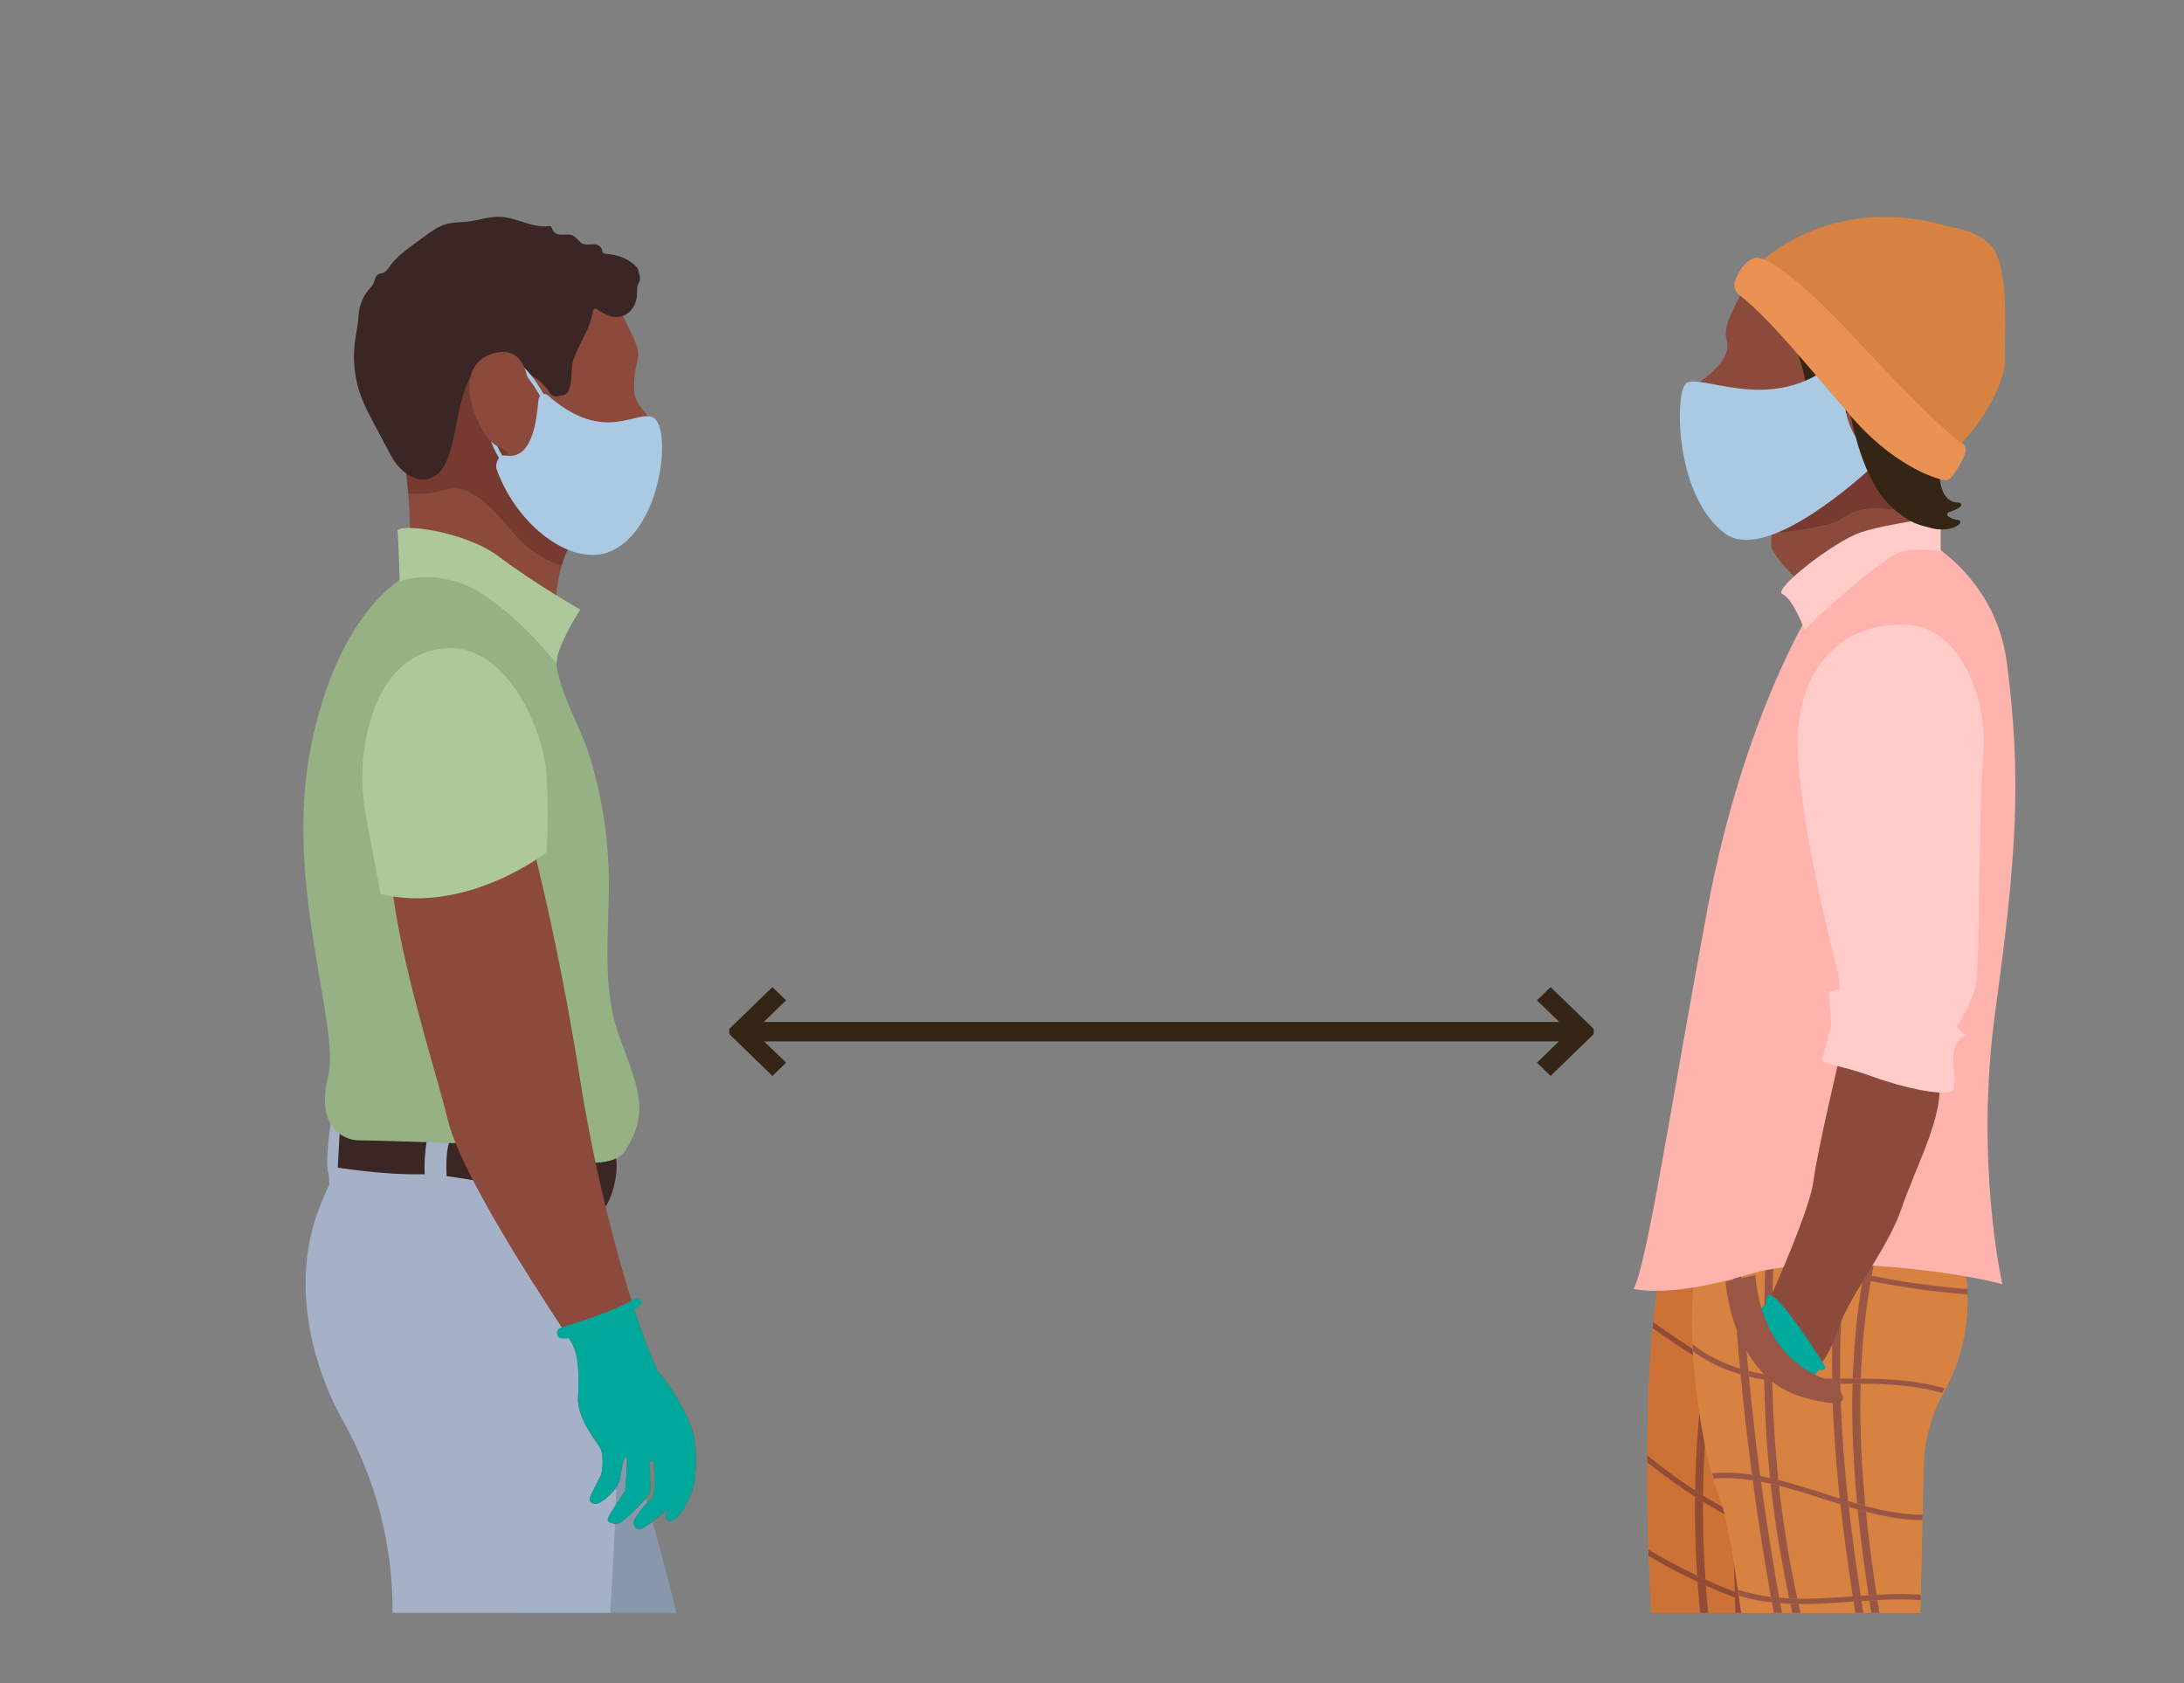 <?xml version="1.0" encoding="UTF-8"?>
<svg xmlns="http://www.w3.org/2000/svg" xmlns:xlink="http://www.w3.org/1999/xlink" width="540pt" height="416.25pt" viewBox="0 0 540 416.25" version="1.2">
<rect x="0" y="0" width="540" height="416.25" fill="#808080" stroke="none"/>
<defs>
<clipPath id="clip1">
  <path d="M 117.461 322.777 L 167.336 322.777 L 167.336 398.887 L 117.461 398.887 Z M 117.461 322.777 "/>
</clipPath>
<clipPath id="clip2">
  <path d="M 75.562 286.121 L 152.621 286.121 L 152.621 398.887 L 75.562 398.887 Z M 75.562 286.121 "/>
</clipPath>
<clipPath id="clip3">
  <path d="M 407.273 280.066 L 457.035 280.066 L 457.035 398.887 L 407.273 398.887 Z M 407.273 280.066 "/>
</clipPath>
<clipPath id="clip4">
  <path d="M 445.125 383.879 L 451.418 383.879 L 451.418 398.887 L 445.125 398.887 Z M 445.125 383.879 "/>
</clipPath>
<clipPath id="clip5">
  <path d="M 430.973 395.871 L 440.184 395.871 L 440.184 398.887 L 430.973 398.887 Z M 430.973 395.871 "/>
</clipPath>
<clipPath id="clip6">
  <path d="M 421.762 392.062 L 429.176 392.062 L 429.176 398.887 L 421.762 398.887 Z M 421.762 392.062 "/>
</clipPath>
<clipPath id="clip7">
  <path d="M 430 376 L 446 376 L 446 398.887 L 430 398.887 Z M 430 376 "/>
</clipPath>
<clipPath id="clip8">
  <path d="M 407.609 384.773 L 420.414 384.773 L 420.414 398.887 L 407.609 398.887 Z M 407.609 384.773 "/>
</clipPath>
<clipPath id="clip9">
  <path d="M 419.629 391.164 L 422.438 391.164 L 422.438 398.887 L 419.629 398.887 Z M 419.629 391.164 "/>
</clipPath>
<clipPath id="clip10">
  <path d="M 428.953 395.09 L 431.199 395.09 L 431.199 398.887 L 428.953 398.887 Z M 428.953 395.09 "/>
</clipPath>
<clipPath id="clip11">
  <path d="M 443.219 383.203 L 447.262 383.203 L 447.262 398.887 L 443.219 398.887 Z M 443.219 383.203 "/>
</clipPath>
<clipPath id="clip12">
  <path d="M 407.496 383.203 L 445.238 383.203 L 445.238 398.887 L 407.496 398.887 Z M 407.496 383.203 "/>
</clipPath>
<clipPath id="clip13">
  <path d="M 418.281 298.004 L 486.578 298.004 L 486.578 398.887 L 418.281 398.887 Z M 418.281 298.004 "/>
</clipPath>
<clipPath id="clip14">
  <path d="M 440.07 396.434 L 443.219 396.434 L 443.219 398.887 L 440.07 398.887 Z M 440.07 396.434 "/>
</clipPath>
<clipPath id="clip15">
  <path d="M 460.18 395.762 L 462.762 395.762 L 462.762 398.887 L 460.18 398.887 Z M 460.18 395.762 "/>
</clipPath>
<clipPath id="clip16">
  <path d="M 464.109 395.535 L 474.895 395.535 L 474.895 398.887 L 464.109 398.887 Z M 464.109 395.535 "/>
</clipPath>
<clipPath id="clip17">
  <path d="M 430 394.641 L 438.613 394.641 L 438.613 398.887 L 430 398.887 Z M 430 394.641 "/>
</clipPath>
<clipPath id="clip18">
  <path d="M 444.676 396 L 458.832 396 L 458.832 398.887 L 444.676 398.887 Z M 444.676 396 "/>
</clipPath>
<clipPath id="clip19">
  <path d="M 442.656 396.547 L 445.238 396.547 L 445.238 398.887 L 442.656 398.887 Z M 442.656 396.547 "/>
</clipPath>
<clipPath id="clip20">
  <path d="M 462.199 395.648 L 464.785 395.648 L 464.785 398.887 L 462.199 398.887 Z M 462.199 395.648 "/>
</clipPath>
<clipPath id="clip21">
  <path d="M 427.605 297.891 L 440.633 297.891 L 440.633 398.887 L 427.605 398.887 Z M 427.605 297.891 "/>
</clipPath>
<clipPath id="clip22">
  <path d="M 452.879 300.805 L 460.742 300.805 L 460.742 398.887 L 452.879 398.887 Z M 452.879 300.805 "/>
</clipPath>
<clipPath id="clip23">
  <path d="M 403.789 133.656 L 498.172 133.656 L 498.172 319.305 L 403.789 319.305 Z M 403.789 133.656 "/>
</clipPath>
</defs>
<g id="surface1">
<path style=" stroke:none;fill-rule:nonzero;fill:rgb(100%,100%,100%);fill-opacity:1;" d="M 452.906 383.574 C 452.91 383.574 452.918 383.578 452.922 383.578 C 452.922 383.578 452.926 383.578 452.93 383.582 L 452.93 383.574 L 452.906 383.574 "/>
<g clip-path="url(#clip1)" clip-rule="nonzero">
<path style=" stroke:none;fill-rule:nonzero;fill:rgb(53.729%,59.219%,67.839%);fill-opacity:1;" d="M 117.57 333.109 L 127.805 398.887 L 167.246 398.887 C 165.555 391.891 163.496 384.141 161.324 376.344 C 160.891 374.789 160.457 373.23 160.016 371.68 C 160.016 371.68 160.016 371.68 160.016 371.676 C 159.914 371.316 159.812 370.957 159.711 370.598 C 159.711 370.598 159.711 370.598 159.711 370.594 C 157.086 361.375 154.398 352.332 152.059 344.641 C 150.016 337.906 148.242 332.211 147.027 328.336 C 146.734 327.41 146.473 326.586 146.254 325.879 C 145.645 323.957 145.301 322.891 145.301 322.891 L 137.301 325.836 L 117.57 333.109 "/>
</g>
<g clip-path="url(#clip2)" clip-rule="nonzero">
<path style=" stroke:none;fill-rule:nonzero;fill:rgb(64.709%,69.409%,78.04%);fill-opacity:1;" d="M 83.582 349.09 C 84.023 349.945 84.477 350.793 84.945 351.633 C 92.996 366.105 97.211 382.367 97.055 398.887 L 150.859 398.887 C 151.359 391.336 151.766 383.766 152.051 376.836 L 152.051 376.832 C 152.113 375.258 152.172 373.719 152.227 372.219 C 152.281 370.719 152.328 369.262 152.367 367.852 C 152.574 360.543 152.609 354.543 152.434 350.922 C 152.344 349.066 152.215 346.945 152.059 344.641 C 151.707 339.336 151.223 333.039 150.766 326.684 C 150.707 325.875 150.648 325.07 150.59 324.258 C 149.898 314.465 149.316 304.816 149.426 298.75 C 149.438 298.25 149.449 297.773 149.469 297.324 C 149.469 297.324 149.469 297.324 149.469 297.32 C 149.555 295.305 149.738 293.812 150.055 293.027 C 150.762 291.281 149.648 290.523 147.852 290.293 C 144.254 289.824 137.906 291.457 137.906 291.457 L 117.305 288.051 L 114.906 287.82 L 110.375 287.391 L 105.016 286.879 L 98.027 286.215 L 84.027 287.523 C 83.859 287.852 83.691 288.172 83.527 288.5 L 83.527 288.508 C 83.484 288.594 83.441 288.68 83.398 288.766 C 82.719 290.121 82.062 291.488 81.434 292.867 C 80.406 295.121 79.453 297.406 78.594 299.715 C 72.676 315.629 76.012 334.375 83.582 349.09 "/>
</g>
<path style=" stroke:none;fill-rule:nonzero;fill:rgb(54.9%,29.019%,23.529%);fill-opacity:1;" d="M 137.23 152.727 C 137.23 152.727 136.926 134.785 144.766 131.195 C 152.605 127.605 142.055 105.176 142.055 105.176 L 133.008 88.426 L 105.266 80.352 L 99.84 111.156 C 99.84 111.156 102.855 133.887 100.441 141.961 C 98.031 150.039 110.695 158.113 110.695 158.113 C 110.695 158.113 120.344 159.309 121.246 159.609 C 122.152 159.906 137.23 152.727 137.23 152.727 "/>
<path style=" stroke:none;fill-rule:nonzero;fill:rgb(22.749%,14.899%,14.119%);fill-opacity:1;" d="M 82.441 278.094 L 82.18 288.574 C 82.18 288.574 94.855 290.668 104.098 290.406 C 113.344 290.145 146.887 298.004 148.473 299.051 C 150.055 300.102 153.488 290.93 152.168 285.691 C 150.848 280.453 139.227 273.641 139.227 273.641 C 139.227 273.641 125.758 272.07 117.57 270.496 C 109.383 268.926 109.383 267.613 104.891 268.402 C 100.402 269.188 99.344 268.926 98.023 269.711 C 96.703 270.496 82.441 278.094 82.441 278.094 "/>
<path style=" stroke:none;fill-rule:nonzero;fill:rgb(64.709%,69.409%,78.04%);fill-opacity:1;" d="M 83.234 293.812 L 84.289 274.688 L 81.914 276.523 C 81.914 276.523 80.328 287.266 81.121 289.883 C 81.914 292.504 80.328 293.289 83.234 293.812 "/>
<path style=" stroke:none;fill-rule:nonzero;fill:rgb(64.709%,69.409%,78.04%);fill-opacity:1;" d="M 105.949 294.074 C 105.949 294.074 109.91 294.336 110.438 294.336 C 110.969 294.336 109.383 285.953 111.496 281.238 C 113.609 276.523 106.742 277.309 106.477 277.309 C 106.211 277.309 103.57 290.406 105.949 294.074 "/>
<path style=" stroke:none;fill-rule:nonzero;fill:rgb(58.82%,69.8%,51.759%);fill-opacity:1;" d="M 100.137 142.656 C 100.137 142.656 83.762 150.516 76.895 184.57 C 70.027 218.625 84.289 253.73 81.121 266.305 C 77.953 278.879 85.047 282.023 88.781 282.023 C 93.27 282.023 122.586 283.07 122.586 283.07 C 122.586 283.07 149.711 292.152 154.547 284.645 C 160.621 275.211 157.98 269.449 153.227 256.609 C 148.547 243.977 150.703 230.379 150.535 217.27 C 150.41 207.145 148.84 197.039 145.887 187.348 C 143.047 178.031 136.336 168.723 137.379 158.633 L 121.797 141.605 L 114.402 138.988 L 100.137 142.656 "/>
<path style=" stroke:none;fill-rule:nonzero;fill:rgb(67.839%,78.819%,60.779%);fill-opacity:1;" d="M 98.816 143.703 C 98.816 143.703 98.555 133.484 98.289 131.391 C 98.023 129.297 114.664 131.129 123.379 137.676 C 132.098 144.227 143.453 150.777 143.453 150.777 C 143.453 150.777 137.379 160.207 137.641 164.137 C 137.641 164.137 128.398 152.348 118.363 146.324 C 108.324 140.297 98.816 143.703 98.816 143.703 "/>
<path style=" stroke:none;fill-rule:nonzero;fill:rgb(54.9%,29.019%,23.529%);fill-opacity:1;" d="M 129.719 201.34 C 129.719 201.34 137.379 228.582 143.453 267.094 C 149.527 305.602 160.883 337.562 163.262 339.918 C 165.641 342.277 170.391 350.398 171.449 354.59 C 172.504 358.781 171.977 364.809 171.715 366.641 C 171.449 368.473 168.809 375.285 166.168 376.07 C 163.527 376.855 165.109 373.188 165.109 373.188 C 165.109 373.188 159.562 378.168 158.242 378.168 C 156.922 378.168 156.66 377.117 156.66 376.332 C 156.66 375.547 160.094 371.355 161.148 370.57 C 162.207 369.785 161.676 362.449 161.676 361.926 C 161.676 361.402 160.621 360.617 160.621 362.188 C 160.621 363.758 161.148 368.738 160.621 369.523 C 160.094 370.309 154.016 376.855 152.695 376.855 C 151.375 376.855 150.055 376.594 150.32 375.547 C 150.586 374.5 154.547 368.738 154.547 368.738 C 154.547 368.738 155.34 360.617 154.809 360.352 C 154.281 360.09 153.754 362.973 153.227 365.855 C 152.695 368.738 148.734 371.617 147.68 371.879 C 146.621 372.141 145.301 371.617 146.094 369.785 C 146.887 367.949 148.473 365.332 148.734 364.281 C 149 363.234 149.266 359.828 148.473 358.258 C 147.68 356.684 142.66 350.922 142.926 345.684 C 143.188 340.441 143.188 335.203 141.34 332.062 C 139.492 328.918 114.355 292.273 110.734 277 C 107.223 262.199 90.895 214.176 98.555 202.125 C 106.211 190.07 129.719 201.34 129.719 201.34 "/>
<path style=" stroke:none;fill-rule:nonzero;fill:rgb(67.839%,78.819%,60.779%);fill-opacity:1;" d="M 90.531 202.113 C 89.191 195.008 89.273 187.617 90.938 180.605 C 92.855 172.539 97.062 163.785 106.211 161.039 C 124.512 155.547 134.547 180.949 135.137 191.59 C 135.727 202.234 135.137 210.812 135.137 210.812 C 135.137 210.812 115.363 226.262 94.113 221.113 L 90.531 202.113 "/>
<path style=" stroke:none;fill-rule:nonzero;fill:rgb(46.669%,22.749%,18.819%);fill-opacity:1;" d="M 141.566 133.93 C 140.34 135.598 139.465 137.723 138.832 139.945 C 134.66 138.547 130.355 135.988 126.676 131.492 C 114.914 117.137 111.598 121.023 106.773 121.922 C 105.395 122.18 103.27 122.191 100.941 122.078 C 100.848 120.852 100.559 117.996 100.461 116.895 C 102.238 117.973 105.543 120.43 109.035 116.391 C 114.359 110.227 111.848 88.52 122.859 89.969 C 122.445 90.098 122.012 90.281 121.551 90.52 C 114.012 94.406 121.246 106.371 124.562 107.867 C 124.789 107.969 125.012 108.066 125.223 108.16 C 125.566 113.555 126.402 118.598 128.184 121.023 C 131.277 125.246 136.48 130.57 141.566 133.93 "/>
<path style=" stroke:none;fill-rule:nonzero;fill:rgb(54.9%,29.019%,23.529%);fill-opacity:1;" d="M 162.559 107.867 C 162.117 110.266 159.434 110.914 158.012 111.09 C 157.508 111.152 157.129 111.578 157.129 112.078 C 157.129 112.766 157.312 113.438 157.656 114.031 C 159.461 117.137 156.227 118.035 156.227 118.035 C 158.938 119.23 157.43 121.922 156.527 123.117 C 155.621 124.316 154.719 124.914 155.02 127.605 C 155.32 130.297 155.473 135.828 148.836 135.531 C 146.457 135.422 145.52 135.531 141.566 133.93 C 135.91 131.641 130.523 128.086 127.43 123.867 C 125.648 121.438 125.566 113.555 125.223 108.16 C 124.777 101.273 125.137 93.812 125.344 90.492 C 125.363 90.219 125.379 89.973 125.395 89.758 C 125.438 89.094 125.469 88.727 125.469 88.727 L 124.25 85.879 L 121.246 78.855 L 136.926 74.371 L 150.496 71.078 C 150.496 71.078 152.242 74.418 154.031 78.18 C 156.098 82.535 158.184 85.883 157.734 88.426 C 157.383 90.402 156.527 93.211 156.828 97.098 C 157.129 100.988 163.16 104.578 162.559 107.867 "/>
<path style=" stroke:none;fill-rule:nonzero;fill:rgb(22.749%,14.899%,14.119%);fill-opacity:1;" d="M 157.535 71.301 C 157.535 71.93 157.531 72.555 157.469 73.176 C 157.16 76.379 154.789 78.891 151.449 78.324 C 150.773 78.215 148.852 77.438 147.68 76.512 C 147.27 76.191 146.672 76.426 146.598 76.941 C 145.949 81.52 143.027 84.961 141.648 89.398 C 141.078 91.238 141.793 97.223 139.312 97.703 L 138.141 97.934 L 137.824 97.996 C 137.027 98.156 136.219 97.781 135.832 97.07 C 135.023 95.582 132.941 93.035 127.738 91.219 C 127.008 90.957 126.207 90.719 125.344 90.492 C 124.762 90.344 124.152 90.203 123.508 90.07 C 123.285 90.027 123.07 89.992 122.859 89.965 C 111.848 88.52 114.359 110.23 109.035 116.391 C 106.246 119.617 102.723 119.031 99.719 116.508 C 98.449 115.441 97.43 114.105 96.648 112.641 L 92.355 104.57 C 91.32 102.621 90.281 100.668 89.477 98.613 C 87.754 94.211 87.152 89.379 87.738 84.691 C 88.012 82.496 88.527 80.211 88.668 78 C 88.824 75.461 89.809 72.996 91.586 71.176 C 92.004 70.746 92.336 70.23 92.527 69.66 C 92.742 69.023 92.852 68.273 93.406 67.895 C 93.789 67.633 94.293 67.629 94.73 67.465 C 95.516 67.164 95.992 66.387 96.484 65.703 C 98.023 63.57 100.184 61.977 102.305 60.414 C 103.207 59.754 104.105 59.094 105.004 58.434 C 106.668 57.211 108.379 55.969 110.367 55.414 C 112.125 54.922 113.98 55.008 115.793 54.789 C 118.441 54.473 121.023 53.504 123.691 53.621 C 127.793 53.801 131.801 56.523 135.727 55.902 C 136.102 55.844 136.43 56.109 136.496 56.488 C 136.617 57.188 137.434 57.91 138.242 58.012 C 139.395 58.152 140.645 57.758 141.68 58.277 C 142.594 58.734 143.094 59.797 144.016 60.23 C 145.008 60.699 146.18 60.316 147.27 60.453 C 148.09 60.559 148.902 61.352 148.91 62.055 C 148.914 62.41 149.164 62.711 149.52 62.742 C 151.949 62.969 153.805 63.359 155.848 64.699 C 156.477 65.117 157.637 66.07 157.812 66.805 C 157.941 67.352 158.332 68.578 158.234 69.129 C 158.074 70.062 157.539 70.355 157.535 71.301 "/>
<path style=" stroke:none;fill-rule:nonzero;fill:rgb(66.669%,78.819%,88.629%);fill-opacity:1;" d="M 126.199 116.547 C 120.59 111.629 119.273 102.695 120.461 96.02 C 121.129 92.266 122.551 89.625 124.262 88.957 C 129.062 87.086 134.598 97.816 134.832 98.277 L 133.941 98.723 C 132.465 95.828 127.914 88.598 124.625 89.879 C 123.262 90.41 122.043 92.828 121.445 96.191 C 120.305 102.594 121.539 111.141 126.859 115.805 L 126.199 116.547 "/>
<path style=" stroke:none;fill-rule:nonzero;fill:rgb(54.9%,29.019%,23.529%);fill-opacity:1;" d="M 129.969 112.414 C 128.785 113.355 126.789 112.547 123.293 110.531 C 123.039 110.387 122.777 110.23 122.504 110.07 C 118.512 107.723 111.023 91.582 121.109 87.695 C 121.727 87.461 122.301 87.285 122.844 87.176 C 124.113 86.906 125.184 86.969 126.082 87.262 C 127.277 87.648 128.176 88.441 128.848 89.43 C 130.969 92.547 130.836 97.566 130.836 97.566 C 130.836 97.566 131.242 111.402 129.969 112.414 "/>
<path style=" stroke:none;fill-rule:nonzero;fill:rgb(66.669%,78.819%,88.629%);fill-opacity:1;" d="M 125.105 112.664 C 123.105 112.332 122.414 114.945 122.773 115.965 C 127.766 130.16 141.836 140.773 151.441 136.141 C 163.645 130.258 166.047 106.289 161.711 103.422 C 157.719 100.781 149.73 110.352 135.453 97.773 C 134.547 96.977 133.254 97.66 133.137 98.918 C 132.66 103.93 131.676 113.75 125.105 112.664 "/>
<path style=" stroke:none;fill-rule:nonzero;fill:rgb(0%,65.88%,61.179%);fill-opacity:1;" d="M 158.574 322.504 C 158.512 322.723 157.848 323.164 156.809 323.73 C 152.824 325.93 143.266 330.055 140.609 330.895 C 140.32 330.984 140.109 331.039 140 331.047 C 139.695 331.066 139.355 331.074 139.012 331.062 C 137.469 330.984 137.219 328.812 138.695 328.359 C 138.766 328.34 138.836 328.316 138.91 328.297 C 142.98 327.043 152.109 324.094 156.148 321.648 C 156.332 321.539 156.508 321.426 156.672 321.316 C 157.254 320.922 158.086 321.039 158.457 321.637 C 158.605 321.875 158.676 322.164 158.574 322.504 "/>
<path style=" stroke:none;fill-rule:nonzero;fill:rgb(0%,65.88%,61.179%);fill-opacity:1;" d="M 171.711 366.641 C 171.449 368.477 168.809 375.285 166.168 376.07 C 163.57 376.844 165.055 373.316 165.105 373.191 C 164.938 373.344 159.547 378.168 158.246 378.168 C 156.922 378.168 156.66 377.121 156.66 376.332 C 156.66 375.551 160.09 371.355 161.148 370.57 C 162.203 369.785 161.68 362.445 161.68 361.926 C 161.68 361.402 160.621 360.617 160.621 362.188 C 160.621 363.758 161.148 368.734 160.621 369.52 C 160.09 370.309 154.016 376.855 152.695 376.855 C 151.375 376.855 150.059 376.594 150.32 375.551 C 150.582 374.5 154.547 368.734 154.547 368.734 C 154.547 368.734 155.34 360.617 154.809 360.355 C 154.281 360.09 153.754 362.973 153.227 365.855 C 152.695 368.734 148.734 371.617 147.676 371.879 C 146.621 372.141 145.301 371.617 146.094 369.785 C 146.887 367.949 148.473 365.328 148.734 364.281 C 149 363.234 149.266 359.828 148.473 358.258 C 147.676 356.688 142.664 350.922 142.926 345.68 C 143.188 340.441 143.188 335.203 141.34 332.059 C 141.207 331.836 140.957 331.438 140.609 330.895 C 143.266 330.055 152.824 325.93 156.809 323.73 C 159.812 333.031 162.289 338.953 163.262 339.918 C 165.641 342.277 170.395 350.398 171.449 354.59 C 172.504 358.781 171.98 364.809 171.711 366.641 "/>
<g clip-path="url(#clip3)" clip-rule="nonzero">
<path style=" stroke:none;fill-rule:nonzero;fill:rgb(79.999%,44.71%,21.179%);fill-opacity:1;" d="M 407.281 366.328 C 407.281 366.754 407.285 367.176 407.285 367.598 C 407.293 368.219 407.293 368.836 407.301 369.449 C 407.301 369.574 407.305 369.703 407.305 369.824 L 407.309 370.34 C 407.32 371.504 407.332 372.656 407.352 373.797 C 407.363 374.609 407.379 375.414 407.391 376.211 C 407.438 378.613 407.496 380.953 407.566 383.23 C 407.586 383.762 407.602 384.285 407.621 384.812 C 407.629 385.035 407.637 385.262 407.645 385.484 C 407.684 386.621 407.727 387.742 407.773 388.848 C 407.785 389.109 407.797 389.375 407.809 389.637 C 407.812 389.695 407.812 389.75 407.816 389.809 C 407.824 390 407.832 390.188 407.844 390.375 C 407.867 390.91 407.891 391.441 407.918 391.969 C 407.93 392.227 407.941 392.48 407.953 392.734 C 407.984 393.246 408.008 393.75 408.035 394.25 C 408.047 394.5 408.062 394.746 408.074 394.996 C 408.129 395.988 408.188 396.965 408.25 397.922 L 408.25 397.93 C 408.266 398.168 408.281 398.402 408.293 398.633 C 408.301 398.719 408.305 398.801 408.312 398.887 L 445.176 398.887 C 445.18 398.887 445.18 398.887 445.18 398.887 C 445.184 398.887 445.191 398.887 445.195 398.887 L 445.195 398.891 C 445.195 398.891 445.203 398.891 445.207 398.891 L 445.207 398.887 L 450.199 398.887 C 450.258 398.121 450.316 397.352 450.375 396.582 C 450.383 396.516 450.387 396.449 450.391 396.379 C 450.422 396.012 450.449 395.645 450.477 395.273 C 450.484 395.211 450.488 395.145 450.496 395.082 C 450.562 394.23 450.629 393.379 450.699 392.523 C 450.723 392.27 450.738 392.02 450.762 391.77 C 450.844 390.762 450.926 389.758 451.016 388.754 C 451.117 387.496 451.227 386.242 451.336 384.992 C 451.371 384.566 451.41 384.141 451.449 383.715 C 451.492 383.238 451.531 382.762 451.578 382.289 C 451.68 381.102 451.789 379.918 451.898 378.742 C 451.93 378.391 451.965 378.043 451.992 377.691 C 452.043 377.164 452.094 376.641 452.141 376.117 C 452.156 375.941 452.176 375.77 452.188 375.594 C 452.289 374.551 452.387 373.512 452.484 372.48 C 452.52 372.137 452.551 371.797 452.586 371.453 C 452.59 371.395 452.598 371.332 452.602 371.273 C 452.645 370.82 452.691 370.367 452.734 369.918 C 452.762 369.629 452.789 369.344 452.816 369.062 C 452.848 368.746 452.879 368.434 452.91 368.117 C 452.961 367.609 453.012 367.105 453.059 366.598 C 453.195 365.246 453.328 363.91 453.465 362.598 C 453.523 361.996 453.586 361.402 453.645 360.812 C 453.707 360.215 453.77 359.621 453.832 359.035 C 453.832 359.027 453.832 359.02 453.832 359.008 L 453.832 359.004 C 453.832 359.004 453.832 359.004 453.832 359 C 453.844 358.906 453.852 358.812 453.863 358.719 C 454.031 357.102 454.195 355.523 454.359 354 C 454.406 353.543 454.453 353.09 454.504 352.641 C 454.551 352.195 454.598 351.754 454.645 351.316 C 454.688 350.934 454.727 350.555 454.77 350.18 C 454.781 350.047 454.797 349.914 454.812 349.781 C 454.828 349.648 454.84 349.516 454.855 349.383 C 454.891 349.047 454.926 348.711 454.961 348.379 C 455.023 347.844 455.082 347.32 455.137 346.805 C 455.137 346.805 455.137 346.801 455.137 346.801 L 455.137 346.785 C 455.141 346.781 455.141 346.77 455.141 346.762 C 455.145 346.746 455.145 346.723 455.148 346.707 C 455.172 346.492 455.195 346.281 455.219 346.07 C 455.234 345.945 455.242 345.82 455.258 345.695 C 455.297 345.359 455.332 345.027 455.367 344.703 C 455.371 344.664 455.379 344.625 455.383 344.586 C 455.398 344.445 455.414 344.305 455.43 344.164 C 455.461 343.887 455.488 343.609 455.52 343.34 C 455.566 342.953 455.605 342.57 455.648 342.195 C 455.68 341.914 455.711 341.637 455.742 341.363 C 455.758 341.223 455.777 341.078 455.789 340.938 C 455.832 340.594 455.871 340.262 455.906 339.93 C 455.906 339.914 455.91 339.898 455.91 339.883 C 455.93 339.695 455.953 339.508 455.973 339.324 C 455.988 339.195 456.004 339.07 456.02 338.945 C 456.039 338.762 456.059 338.574 456.082 338.391 C 456.113 338.133 456.141 337.875 456.168 337.625 C 456.168 337.613 456.168 337.605 456.172 337.594 C 456.203 337.332 456.23 337.078 456.262 336.828 C 456.309 336.414 456.355 336.016 456.398 335.641 C 456.43 335.395 456.457 335.152 456.48 334.922 C 456.508 334.699 456.531 334.488 456.555 334.285 C 456.594 333.992 456.625 333.715 456.656 333.453 C 456.68 333.227 456.703 333.012 456.73 332.812 C 456.742 332.703 456.754 332.598 456.766 332.496 C 456.781 332.395 456.793 332.293 456.801 332.199 C 456.805 332.168 456.812 332.133 456.812 332.102 C 456.82 332.043 456.828 331.984 456.836 331.93 C 456.844 331.871 456.848 331.816 456.855 331.762 C 456.867 331.652 456.879 331.551 456.891 331.457 C 456.902 331.383 456.91 331.312 456.914 331.246 C 456.926 331.18 456.93 331.117 456.938 331.062 C 456.945 330.988 456.953 330.926 456.961 330.867 C 456.969 330.828 456.973 330.789 456.977 330.758 C 456.984 330.688 456.992 330.629 456.996 330.586 C 457 330.562 457 330.543 457 330.527 C 457.008 330.504 457.008 330.484 457.012 330.477 C 457.012 330.461 457.012 330.457 457.012 330.457 L 456.039 328.535 L 456.039 328.531 L 455.215 326.891 L 455.191 326.84 L 453.41 323.309 L 453.41 323.305 L 448.422 313.402 L 448.145 312.852 L 447.613 311.797 L 444.301 305.227 C 444.301 305.223 444.301 305.223 444.301 305.223 L 441.438 299.539 L 440.824 298.316 C 440.82 298.316 440.82 298.316 440.82 298.316 L 440.469 297.617 L 440.195 297.074 L 435.703 288.156 L 434.469 285.707 L 431.641 280.086 L 421 288.254 L 414.723 301.656 L 414.102 302.977 L 413.09 305.133 C 413.09 305.133 413 305.336 412.84 305.77 C 412.816 305.824 412.801 305.879 412.777 305.934 C 412.727 306.078 412.668 306.246 412.605 306.43 C 412.598 306.457 412.586 306.484 412.578 306.512 C 412.523 306.676 412.465 306.855 412.406 307.051 C 412.379 307.145 412.348 307.238 412.316 307.336 C 412.312 307.34 412.312 307.348 412.312 307.352 C 412.281 307.445 412.254 307.543 412.227 307.645 C 412.184 307.777 412.145 307.914 412.102 308.059 C 412.062 308.203 412.02 308.352 411.973 308.508 C 411.953 308.586 411.934 308.664 411.91 308.746 C 411.844 308.988 411.773 309.242 411.707 309.512 C 411.676 309.637 411.641 309.766 411.605 309.898 C 411.562 310.07 411.523 310.242 411.48 310.422 C 411.457 310.5 411.441 310.582 411.418 310.664 C 411.363 310.898 411.305 311.145 411.246 311.395 C 411.223 311.512 411.195 311.633 411.164 311.758 C 411.113 312.004 411.055 312.262 410.996 312.527 C 410.984 312.594 410.969 312.66 410.953 312.73 C 410.926 312.859 410.898 312.992 410.871 313.125 C 410.852 313.219 410.832 313.312 410.812 313.406 C 410.793 313.496 410.777 313.586 410.758 313.68 C 410.738 313.773 410.719 313.863 410.703 313.957 C 410.59 314.52 410.477 315.113 410.363 315.738 C 410.348 315.82 410.332 315.902 410.32 315.988 C 410.305 316.07 410.289 316.156 410.273 316.242 C 410.242 316.41 410.211 316.586 410.18 316.762 C 410.07 317.398 409.961 318.066 409.852 318.77 C 409.828 318.926 409.805 319.082 409.781 319.238 C 409.766 319.344 409.746 319.453 409.73 319.562 C 409.719 319.637 409.707 319.715 409.695 319.793 C 409.684 319.871 409.672 319.949 409.664 320.027 C 409.641 320.168 409.621 320.309 409.602 320.453 C 409.586 320.547 409.57 320.645 409.559 320.742 C 409.52 321.023 409.477 321.305 409.441 321.594 C 409.418 321.742 409.402 321.898 409.379 322.055 C 409.332 322.379 409.289 322.711 409.246 323.051 C 409.23 323.199 409.207 323.348 409.191 323.496 C 409.145 323.883 409.098 324.27 409.047 324.668 C 409.031 324.824 409.012 324.98 408.992 325.137 C 408.973 325.297 408.957 325.457 408.938 325.617 C 408.922 325.766 408.902 325.914 408.887 326.062 C 408.852 326.363 408.82 326.672 408.789 326.98 C 408.742 327.43 408.695 327.891 408.648 328.363 C 408.641 328.406 408.641 328.449 408.633 328.496 C 408.621 328.637 408.605 328.777 408.594 328.922 C 408.555 329.297 408.52 329.676 408.484 330.059 C 408.469 330.254 408.453 330.449 408.434 330.641 C 408.398 331.035 408.363 331.43 408.328 331.828 C 408.312 332.031 408.297 332.234 408.281 332.438 C 408.234 333.012 408.188 333.602 408.145 334.199 C 408.133 334.348 408.121 334.496 408.113 334.648 C 408.059 335.383 408.008 336.133 407.961 336.902 C 407.93 337.348 407.902 337.797 407.879 338.254 C 407.863 338.453 407.855 338.652 407.844 338.859 C 407.832 339.035 407.82 339.211 407.812 339.391 C 407.789 339.84 407.766 340.293 407.742 340.754 C 407.715 341.316 407.684 341.891 407.66 342.477 C 407.648 342.742 407.637 343.008 407.625 343.277 C 407.605 343.762 407.586 344.25 407.566 344.742 C 407.555 345.012 407.551 345.285 407.539 345.555 C 407.535 345.617 407.531 345.684 407.531 345.746 C 407.527 345.84 407.523 345.934 407.523 346.027 C 407.52 346.039 407.52 346.055 407.52 346.07 C 407.512 346.371 407.5 346.672 407.492 346.977 C 407.48 347.262 407.473 347.551 407.469 347.844 C 407.457 348.18 407.445 348.516 407.438 348.855 C 407.434 349.164 407.422 349.48 407.414 349.793 C 407.41 350.074 407.402 350.355 407.398 350.641 C 407.391 350.93 407.387 351.227 407.379 351.52 C 407.379 351.73 407.375 351.938 407.367 352.148 C 407.367 352.359 407.363 352.57 407.359 352.785 C 407.32 355.203 407.301 357.586 407.285 359.934 C 407.281 360.5 407.281 361.066 407.281 361.633 C 407.273 363.215 407.277 364.781 407.281 366.328 "/>
</g>
<g clip-path="url(#clip4)" clip-rule="nonzero">
<path style=" stroke:none;fill-rule:nonzero;fill:rgb(79.999%,44.71%,21.179%);fill-opacity:1;" d="M 445.207 398.887 L 450.203 398.887 C 450.258 398.121 450.316 397.352 450.379 396.582 C 450.383 396.516 450.387 396.449 450.391 396.379 C 450.422 396.012 450.449 395.645 450.48 395.273 C 450.484 395.211 450.488 395.145 450.496 395.082 C 450.562 394.23 450.629 393.379 450.699 392.523 C 450.723 392.27 450.738 392.02 450.762 391.77 C 450.844 390.766 450.926 389.758 451.012 388.754 C 451.117 387.496 451.223 386.242 451.336 384.992 C 449.953 384.703 448.578 384.324 447.227 383.891 C 446.918 385.988 446.617 388.086 446.328 390.184 C 446.258 390.711 446.184 391.234 446.113 391.758 C 446.066 392.125 446.016 392.492 445.969 392.859 C 445.926 393.168 445.883 393.473 445.844 393.781 C 445.777 394.312 445.707 394.848 445.637 395.383 C 445.59 395.75 445.543 396.117 445.5 396.484 C 445.488 396.555 445.48 396.625 445.473 396.695 C 445.398 397.277 445.332 397.859 445.258 398.441 C 445.242 398.59 445.223 398.738 445.207 398.887 "/>
</g>
<path style=" stroke:none;fill-rule:nonzero;fill:rgb(79.999%,44.71%,21.179%);fill-opacity:1;" d="M 447.414 382.617 C 448.891 372.785 450.609 362.988 452.574 353.238 C 453.168 353.496 453.762 353.75 454.359 354 C 453.434 362.695 452.391 373.047 451.445 383.715 C 451.438 383.711 451.426 383.711 451.414 383.711 C 450.07 383.418 448.738 383.043 447.414 382.617 "/>
<path style=" stroke:none;fill-rule:nonzero;fill:rgb(79.999%,44.71%,21.179%);fill-opacity:1;" d="M 427.523 316.223 C 429.477 317.836 431.488 319.383 433.551 320.855 C 432.207 327.375 431.191 333.965 430.441 340.574 C 430.434 340.637 430.426 340.699 430.422 340.766 C 428.148 339.48 425.898 338.16 423.672 336.805 C 424.035 334.277 424.434 331.754 424.879 329.238 C 425.645 324.875 426.527 320.535 427.523 316.223 "/>
<path style=" stroke:none;fill-rule:nonzero;fill:rgb(79.999%,44.71%,21.179%);fill-opacity:1;" d="M 421.07 371.387 C 423.543 372.914 426.055 374.363 428.617 375.727 C 428.613 379.246 428.648 382.766 428.719 386.281 C 428.766 388.75 428.832 391.215 428.91 393.68 C 426.477 392.734 424.066 391.719 421.688 390.641 C 421.406 386.551 421.207 382.453 421.121 378.352 C 421.07 376.031 421.059 373.707 421.07 371.387 "/>
<path style=" stroke:none;fill-rule:nonzero;fill:rgb(79.999%,44.71%,21.179%);fill-opacity:1;" d="M 430.27 342.195 C 429.137 352.832 428.676 363.531 428.625 374.227 C 427.473 373.605 426.328 372.969 425.191 372.312 C 423.809 371.512 422.441 370.684 421.09 369.836 C 421.219 359.266 422.012 348.703 423.465 338.234 C 425.711 339.594 427.98 340.91 430.27 342.195 "/>
<path style=" stroke:none;fill-rule:nonzero;fill:rgb(79.999%,44.71%,21.179%);fill-opacity:1;" d="M 450.711 352.422 C 450.25 354.723 449.793 357.027 449.355 359.336 C 447.93 366.852 446.652 374.398 445.516 381.961 C 442.836 380.988 440.211 379.828 437.648 378.68 C 435.273 377.617 432.926 376.48 430.613 375.277 C 430.637 364.582 431.059 353.879 432.148 343.242 C 438.203 346.566 444.398 349.625 450.711 352.422 "/>
<path style=" stroke:none;fill-rule:nonzero;fill:rgb(79.999%,44.71%,21.179%);fill-opacity:1;" d="M 421.625 337.105 C 420.145 347.535 419.301 358.051 419.113 368.582 C 415.02 365.914 411.07 363.027 407.285 359.934 C 407.297 357.586 407.324 355.203 407.359 352.785 C 407.508 342.945 408 334.941 408.637 328.496 C 410.441 329.781 412.266 331.043 414.105 332.277 C 416.582 333.938 419.09 335.543 421.625 337.105 "/>
<path style=" stroke:none;fill-rule:nonzero;fill:rgb(79.999%,44.71%,21.179%);fill-opacity:1;" d="M 419.094 370.145 C 419.043 374.496 419.102 378.844 419.277 383.191 C 419.367 385.355 419.484 387.52 419.621 389.68 C 415.504 387.727 411.48 385.574 407.57 383.23 C 407.359 376.527 407.258 369.285 407.281 361.633 C 409.625 363.52 412.035 365.336 414.504 367.066 C 416.012 368.121 417.543 369.148 419.094 370.145 "/>
<path style=" stroke:none;fill-rule:nonzero;fill:rgb(79.999%,44.71%,21.179%);fill-opacity:1;" d="M 435.32 322.094 C 441.496 326.324 448.105 329.914 455.016 332.789 C 453.574 338.875 452.23 344.984 450.98 351.109 C 450.836 351.047 450.695 350.984 450.555 350.922 C 444.344 348.148 438.25 345.102 432.297 341.812 C 432.512 339.836 432.746 337.863 433.008 335.895 C 433.625 331.27 434.395 326.668 435.32 322.094 "/>
<path style=" stroke:none;fill-rule:nonzero;fill:rgb(79.999%,44.71%,21.179%);fill-opacity:1;" d="M 456.398 335.641 C 455.941 339.566 455.27 345.496 454.504 352.641 C 453.949 352.406 453.395 352.168 452.844 351.93 C 453.953 346.48 455.137 341.051 456.398 335.641 "/>
<path style=" stroke:none;fill-rule:nonzero;fill:rgb(79.999%,44.71%,21.179%);fill-opacity:1;" d="M 427.859 314.777 C 429.988 305.77 432.609 296.879 435.703 288.156 L 440.195 297.07 C 437.555 304.375 435.477 311.855 433.852 319.441 C 431.801 317.957 429.801 316.402 427.859 314.777 "/>
<path style=" stroke:none;fill-rule:nonzero;fill:rgb(79.999%,44.71%,21.179%);fill-opacity:1;" d="M 425.812 314.777 C 424.277 321.344 423 327.965 421.988 334.629 C 421.934 334.98 421.887 335.328 421.836 335.68 C 417.391 332.926 413.039 330.02 408.789 326.98 C 410.5 310.848 413.086 305.137 413.086 305.137 L 414.098 302.977 C 416.129 305.375 418.266 307.688 420.504 309.895 C 422.219 311.582 423.988 313.211 425.812 314.777 "/>
<g clip-path="url(#clip5)" clip-rule="nonzero">
<path style=" stroke:none;fill-rule:nonzero;fill:rgb(79.999%,44.71%,21.179%);fill-opacity:1;" d="M 430.977 395.875 C 431.012 396.879 431.051 397.883 431.09 398.887 L 440.16 398.887 C 439.602 398.723 439.047 398.559 438.488 398.387 C 435.961 397.621 433.457 396.785 430.977 395.875 "/>
</g>
<path style=" stroke:none;fill-rule:nonzero;fill:rgb(79.999%,44.71%,21.179%);fill-opacity:1;" d="M 435.617 320.691 C 437.129 313.527 439.047 306.457 441.438 299.539 L 456.043 328.531 C 455.801 329.52 455.566 330.504 455.328 331.492 C 448.402 328.594 441.789 324.965 435.617 320.691 "/>
<path style=" stroke:none;fill-rule:nonzero;fill:rgb(79.999%,44.71%,21.179%);fill-opacity:1;" d="M 426.152 313.32 C 422.051 309.734 418.223 305.832 414.723 301.656 L 421 288.254 L 431.641 280.086 L 434.473 285.707 C 434.309 286.156 434.145 286.602 433.984 287.051 C 430.898 295.656 428.289 304.434 426.152 313.32 "/>
<g clip-path="url(#clip6)" clip-rule="nonzero">
<path style=" stroke:none;fill-rule:nonzero;fill:rgb(79.999%,44.71%,21.179%);fill-opacity:1;" d="M 421.793 392.141 C 421.957 394.391 422.145 396.641 422.355 398.887 L 429.094 398.887 C 429.043 397.629 429 396.375 428.957 395.117 C 426.543 394.188 424.152 393.195 421.793 392.141 "/>
</g>
<g clip-path="url(#clip7)" clip-rule="nonzero">
<path style=" stroke:none;fill-rule:nonzero;fill:rgb(79.999%,44.71%,21.179%);fill-opacity:1;" d="M 430.613 376.766 C 433.727 378.359 436.898 379.836 440.129 381.188 C 441.738 381.863 443.492 382.586 445.324 383.246 C 444.578 388.285 443.895 393.332 443.273 398.391 C 442.637 398.219 442 398.043 441.367 397.863 C 437.844 396.863 434.363 395.723 430.93 394.449 C 430.789 390.141 430.684 385.828 430.637 381.516 C 430.621 379.934 430.613 378.352 430.613 376.766 "/>
</g>
<g clip-path="url(#clip8)" clip-rule="nonzero">
<path style=" stroke:none;fill-rule:nonzero;fill:rgb(79.999%,44.71%,21.179%);fill-opacity:1;" d="M 407.621 384.812 C 407.629 385.035 407.637 385.262 407.645 385.484 C 407.688 386.621 407.727 387.742 407.773 388.848 C 407.789 389.109 407.797 389.375 407.812 389.637 C 407.812 389.695 407.816 389.75 407.816 389.809 C 407.824 390 407.836 390.188 407.844 390.375 C 407.867 390.91 407.895 391.441 407.918 391.969 C 407.93 392.227 407.941 392.48 407.953 392.734 C 407.98 393.246 408.008 393.75 408.035 394.25 C 408.047 394.5 408.062 394.746 408.074 394.996 C 408.133 395.988 408.191 396.965 408.25 397.922 L 408.25 397.93 C 408.266 398.168 408.285 398.402 408.297 398.633 C 408.301 398.719 408.305 398.801 408.312 398.887 L 420.352 398.887 C 420.238 397.605 420.125 396.324 420.02 395.043 C 419.969 394.402 419.918 393.762 419.871 393.121 C 419.82 392.48 419.773 391.84 419.73 391.199 C 415.594 389.266 411.551 387.133 407.621 384.812 "/>
</g>
<path style=" stroke:none;fill-rule:nonzero;fill:rgb(56.859%,29.799%,21.179%);fill-opacity:1;" d="M 419.094 370.145 C 419.75 370.566 420.41 370.977 421.07 371.387 C 421.059 373.707 421.07 376.031 421.121 378.352 C 421.207 382.453 421.406 386.551 421.688 390.641 C 420.996 390.324 420.305 390.004 419.621 389.68 C 419.48 387.52 419.367 385.355 419.277 383.191 C 419.102 378.844 419.043 374.496 419.094 370.145 "/>
<g clip-path="url(#clip9)" clip-rule="nonzero">
<path style=" stroke:none;fill-rule:nonzero;fill:rgb(56.859%,29.799%,21.179%);fill-opacity:1;" d="M 419.73 391.199 C 419.773 391.84 419.82 392.48 419.871 393.121 C 419.918 393.762 419.965 394.402 420.02 395.043 C 420.125 396.324 420.238 397.605 420.355 398.887 L 422.355 398.887 C 422.145 396.637 421.957 394.391 421.797 392.141 C 421.105 391.832 420.414 391.52 419.73 391.199 "/>
</g>
<path style=" stroke:none;fill-rule:nonzero;fill:rgb(56.859%,29.799%,21.179%);fill-opacity:1;" d="M 423.465 338.234 C 422.012 348.703 421.219 359.266 421.086 369.836 C 420.426 369.422 419.77 369.004 419.117 368.582 C 419.301 358.051 420.145 347.535 421.625 337.105 C 422.238 337.484 422.848 337.863 423.465 338.234 "/>
<path style=" stroke:none;fill-rule:nonzero;fill:rgb(56.859%,29.799%,21.179%);fill-opacity:1;" d="M 425.812 314.777 C 426.379 315.266 426.949 315.746 427.523 316.219 C 426.527 320.535 425.645 324.875 424.879 329.238 C 424.434 331.754 424.039 334.277 423.668 336.805 C 423.059 336.43 422.445 336.059 421.836 335.68 C 421.887 335.328 421.934 334.98 421.988 334.629 C 423 327.965 424.277 321.344 425.812 314.777 "/>
<path style=" stroke:none;fill-rule:nonzero;fill:rgb(56.859%,29.799%,21.179%);fill-opacity:1;" d="M 426.152 313.32 C 428.289 304.434 430.898 295.656 433.984 287.051 C 434.141 286.602 434.309 286.156 434.473 285.707 L 435.703 288.156 C 432.609 296.879 429.988 305.77 427.859 314.777 C 427.285 314.297 426.719 313.812 426.152 313.32 "/>
<path style=" stroke:none;fill-rule:nonzero;fill:rgb(56.859%,29.799%,21.179%);fill-opacity:1;" d="M 433.852 319.441 C 435.477 311.855 437.555 304.375 440.195 297.07 L 441.438 299.539 C 439.043 306.457 437.129 313.527 435.617 320.691 C 435.023 320.277 434.438 319.863 433.852 319.441 "/>
<path style=" stroke:none;fill-rule:nonzero;fill:rgb(56.859%,29.799%,21.179%);fill-opacity:1;" d="M 432.148 343.242 C 431.059 353.879 430.641 364.582 430.613 375.277 C 429.949 374.934 429.285 374.582 428.625 374.227 C 428.676 363.531 429.137 352.832 430.27 342.195 C 430.895 342.547 431.523 342.898 432.148 343.242 "/>
<path style=" stroke:none;fill-rule:nonzero;fill:rgb(56.859%,29.799%,21.179%);fill-opacity:1;" d="M 428.621 375.727 C 429.281 376.078 429.945 376.422 430.613 376.766 C 430.613 378.352 430.621 379.934 430.637 381.516 C 430.684 385.828 430.789 390.141 430.93 394.449 C 430.258 394.199 429.582 393.941 428.914 393.68 C 428.836 391.215 428.766 388.75 428.719 386.281 C 428.648 382.766 428.613 379.246 428.621 375.727 "/>
<path style=" stroke:none;fill-rule:nonzero;fill:rgb(56.859%,29.799%,21.179%);fill-opacity:1;" d="M 433.551 320.855 C 434.141 321.277 434.73 321.688 435.324 322.094 C 434.395 326.664 433.629 331.27 433.012 335.895 C 432.75 337.863 432.512 339.836 432.297 341.812 C 431.668 341.465 431.047 341.117 430.422 340.762 C 430.43 340.699 430.438 340.637 430.441 340.574 C 431.191 333.965 432.207 327.375 433.551 320.855 "/>
<g clip-path="url(#clip10)" clip-rule="nonzero">
<path style=" stroke:none;fill-rule:nonzero;fill:rgb(56.859%,29.799%,21.179%);fill-opacity:1;" d="M 428.957 395.113 C 429 396.375 429.047 397.629 429.094 398.887 L 431.09 398.887 C 431.051 397.883 431.012 396.879 430.98 395.875 C 430.699 395.77 430.414 395.668 430.133 395.559 C 430.102 395.551 430.066 395.535 430.035 395.527 C 429.676 395.387 429.316 395.254 428.957 395.113 "/>
</g>
<path style=" stroke:none;fill-rule:nonzero;fill:rgb(56.859%,29.799%,21.179%);fill-opacity:1;" d="M 456.039 328.531 L 457.012 330.457 C 457.012 330.457 456.941 331.035 456.812 332.102 C 456.316 331.902 455.824 331.699 455.328 331.492 C 455.566 330.508 455.801 329.52 456.039 328.531 "/>
<g clip-path="url(#clip11)" clip-rule="nonzero">
<path style=" stroke:none;fill-rule:nonzero;fill:rgb(56.859%,29.799%,21.179%);fill-opacity:1;" d="M 443.277 398.391 C 443.91 398.562 444.543 398.727 445.176 398.887 C 445.18 398.887 445.18 398.887 445.18 398.887 C 445.184 398.887 445.191 398.887 445.195 398.887 L 445.195 398.891 C 445.199 398.891 445.203 398.891 445.207 398.891 L 445.207 398.887 C 445.223 398.738 445.242 398.59 445.262 398.441 C 445.332 397.859 445.398 397.277 445.473 396.695 C 445.48 396.625 445.488 396.555 445.5 396.484 C 445.547 396.117 445.59 395.75 445.637 395.383 C 445.707 394.848 445.773 394.312 445.844 393.781 C 445.887 393.473 445.926 393.168 445.969 392.859 C 446.016 392.492 446.066 392.125 446.113 391.758 C 446.184 391.234 446.258 390.711 446.328 390.184 C 446.621 388.086 446.918 385.988 447.227 383.891 C 446.586 383.688 445.949 383.469 445.324 383.246 C 445.078 384.895 444.844 386.547 444.613 388.199 C 444.496 389.027 444.383 389.855 444.273 390.68 C 444.262 390.723 444.258 390.77 444.25 390.809 C 444.145 391.594 444.039 392.379 443.938 393.164 C 443.891 393.527 443.844 393.895 443.797 394.258 C 443.75 394.617 443.703 394.969 443.66 395.324 C 443.656 395.336 443.656 395.344 443.656 395.352 C 443.602 395.793 443.543 396.227 443.488 396.664 C 443.418 397.242 443.344 397.816 443.277 398.391 "/>
</g>
<path style=" stroke:none;fill-rule:nonzero;fill:rgb(56.859%,29.799%,21.179%);fill-opacity:1;" d="M 450.711 352.422 C 451.332 352.699 451.953 352.973 452.574 353.238 C 450.609 362.988 448.891 372.785 447.418 382.617 C 446.781 382.41 446.148 382.191 445.516 381.965 C 446.652 374.398 447.93 366.852 449.355 359.336 C 449.793 357.027 450.25 354.723 450.711 352.422 "/>
<path style=" stroke:none;fill-rule:nonzero;fill:rgb(56.859%,29.799%,21.179%);fill-opacity:1;" d="M 450.98 351.109 C 452.23 344.984 453.574 338.875 455.02 332.789 C 455.562 333.016 456.105 333.234 456.652 333.453 C 456.578 334.09 456.492 334.82 456.398 335.641 C 455.137 341.051 453.953 346.48 452.844 351.93 C 452.219 351.656 451.598 351.387 450.98 351.109 "/>
<g clip-path="url(#clip12)" clip-rule="nonzero">
<path style=" stroke:none;fill-rule:nonzero;fill:rgb(56.859%,29.799%,21.179%);fill-opacity:1;" d="M 407.566 383.23 C 407.582 383.762 407.602 384.285 407.621 384.812 C 411.551 387.133 415.59 389.266 419.727 391.199 C 420.414 391.52 421.102 391.832 421.793 392.141 C 424.152 393.195 426.543 394.188 428.957 395.113 C 429.316 395.254 429.676 395.387 430.035 395.527 C 430.07 395.535 430.102 395.551 430.137 395.559 C 430.418 395.668 430.695 395.77 430.977 395.875 C 433.457 396.785 435.961 397.621 438.488 398.387 C 439.043 398.559 439.602 398.723 440.16 398.887 L 445.176 398.887 C 444.543 398.727 443.91 398.562 443.273 398.391 C 443.191 398.367 443.113 398.348 443.035 398.324 C 442.988 398.312 442.941 398.301 442.895 398.285 C 442.664 398.227 442.434 398.16 442.199 398.098 C 441.922 398.02 441.645 397.941 441.367 397.863 C 441.027 397.77 440.691 397.672 440.355 397.574 C 440.164 397.516 439.973 397.461 439.781 397.402 C 439.531 397.328 439.277 397.254 439.027 397.176 C 438.758 397.094 438.492 397.012 438.223 396.93 C 438.02 396.867 437.816 396.805 437.613 396.738 C 437.41 396.676 437.211 396.609 437.008 396.547 C 436.973 396.535 436.938 396.523 436.902 396.512 C 436.723 396.457 436.543 396.398 436.363 396.34 C 436.18 396.277 435.992 396.219 435.812 396.156 C 435.777 396.145 435.738 396.133 435.699 396.121 C 435.406 396.023 435.109 395.926 434.816 395.828 C 434.816 395.828 434.816 395.828 434.812 395.824 C 434.398 395.684 433.984 395.543 433.574 395.398 C 433.512 395.379 433.449 395.355 433.391 395.336 C 433.062 395.223 432.738 395.105 432.414 394.988 C 432.316 394.953 432.219 394.918 432.121 394.887 C 431.723 394.742 431.324 394.598 430.93 394.449 C 430.594 394.324 430.258 394.199 429.926 394.07 C 429.891 394.059 429.859 394.047 429.824 394.035 C 429.523 393.918 429.219 393.801 428.91 393.68 C 426.477 392.734 424.066 391.719 421.684 390.641 C 420.992 390.324 420.309 390.004 419.621 389.68 C 415.504 387.727 411.477 385.574 407.566 383.23 "/>
</g>
<path style=" stroke:none;fill-rule:nonzero;fill:rgb(56.859%,29.799%,21.179%);fill-opacity:1;" d="M 445.324 383.246 C 443.492 382.586 441.734 381.863 440.129 381.188 C 436.898 379.836 433.723 378.359 430.609 376.766 C 429.945 376.422 429.281 376.078 428.621 375.727 C 426.055 374.363 423.543 372.914 421.074 371.387 C 420.41 370.977 419.75 370.566 419.094 370.145 C 417.543 369.148 416.012 368.121 414.504 367.066 C 412.035 365.336 409.625 363.52 407.277 361.633 C 407.281 361.066 407.281 360.504 407.285 359.934 C 411.07 363.027 415.02 365.914 419.113 368.582 C 419.77 369.004 420.426 369.422 421.086 369.836 C 422.441 370.684 423.809 371.512 425.191 372.312 C 426.328 372.969 427.469 373.605 428.625 374.227 C 429.281 374.586 429.945 374.934 430.613 375.277 C 432.926 376.48 435.27 377.617 437.648 378.68 C 440.211 379.828 442.836 380.988 445.516 381.965 C 446.148 382.191 446.781 382.41 447.414 382.617 C 448.734 383.043 450.066 383.418 451.414 383.711 C 451.426 383.711 451.434 383.711 451.445 383.715 C 451.406 384.141 451.371 384.566 451.336 384.992 C 449.953 384.703 448.578 384.324 447.227 383.891 C 446.586 383.688 445.949 383.469 445.324 383.246 "/>
<path style=" stroke:none;fill-rule:nonzero;fill:rgb(56.859%,29.799%,21.179%);fill-opacity:1;" d="M 450.711 352.422 C 444.398 349.625 438.199 346.566 432.148 343.242 C 431.52 342.898 430.895 342.547 430.27 342.195 C 427.98 340.91 425.711 339.594 423.465 338.234 C 422.848 337.863 422.238 337.484 421.625 337.105 C 419.09 335.543 416.582 333.938 414.109 332.281 C 412.266 331.043 410.441 329.781 408.633 328.496 C 408.688 327.98 408.738 327.473 408.789 326.98 C 413.043 330.02 417.391 332.922 421.832 335.68 C 422.441 336.059 423.055 336.434 423.672 336.805 C 425.898 338.16 428.148 339.48 430.422 340.766 C 431.047 341.117 431.668 341.465 432.297 341.812 C 438.25 345.102 444.344 348.148 450.555 350.922 C 450.695 350.984 450.84 351.047 450.98 351.109 C 451.598 351.387 452.223 351.656 452.844 351.93 C 453.395 352.168 453.949 352.406 454.504 352.641 C 454.453 353.09 454.406 353.543 454.359 354 C 453.762 353.75 453.168 353.496 452.574 353.238 C 451.953 352.969 451.332 352.699 450.711 352.422 "/>
<path style=" stroke:none;fill-rule:nonzero;fill:rgb(56.859%,29.799%,21.179%);fill-opacity:1;" d="M 435.32 322.094 C 434.73 321.688 434.137 321.277 433.551 320.855 C 431.488 319.383 429.477 317.836 427.523 316.223 C 426.949 315.746 426.375 315.266 425.812 314.777 C 423.988 313.211 422.215 311.582 420.508 309.895 C 418.266 307.688 416.129 305.375 414.102 302.977 L 414.719 301.656 C 418.219 305.832 422.047 309.734 426.152 313.32 C 426.715 313.812 427.285 314.297 427.859 314.777 C 429.797 316.402 431.801 317.957 433.852 319.441 C 434.438 319.863 435.023 320.277 435.617 320.691 C 441.785 324.965 448.402 328.594 455.332 331.492 C 455.824 331.699 456.32 331.902 456.812 332.102 C 456.766 332.488 456.715 332.938 456.652 333.453 C 456.105 333.234 455.559 333.016 455.016 332.789 C 448.109 329.914 441.5 326.324 435.32 322.094 "/>
<g clip-path="url(#clip13)" clip-rule="nonzero">
<path style=" stroke:none;fill-rule:nonzero;fill:rgb(84.709%,50.98%,25.49%);fill-opacity:1;" d="M 418.363 326.406 L 418.363 326.652 C 418.359 328.945 418.418 331.27 418.535 333.598 C 418.566 334.141 418.598 334.688 418.633 335.23 C 418.938 340.145 419.488 345.02 420.172 349.527 L 420.172 349.531 C 420.59 352.324 421.059 354.977 421.547 357.406 L 421.547 357.414 C 422.66 362.934 423.875 367.316 424.871 369.656 C 425.219 370.484 425.566 371.516 425.906 372.723 C 426.066 373.277 426.223 373.875 426.375 374.504 C 427.195 377.816 427.98 382.059 428.727 386.707 C 429.105 389.066 429.473 391.531 429.828 394.035 C 429.898 394.531 429.969 395.027 430.035 395.527 C 430.191 396.645 430.344 397.766 430.496 398.887 L 445.176 398.887 C 445.18 398.887 445.18 398.887 445.18 398.887 C 445.184 398.887 445.191 398.887 445.191 398.887 L 445.191 398.891 C 445.199 398.891 445.203 398.891 445.207 398.891 L 445.207 398.887 L 474.809 398.887 C 475.062 388.008 475.406 372.855 475.637 362.621 C 475.781 356.227 477.516 349.98 480.621 344.383 C 485.441 335.703 486.535 327.383 486.484 321.418 C 486.484 321.406 486.484 321.391 486.484 321.375 C 486.484 321.375 486.484 321.375 486.484 321.371 C 486.484 321.371 486.484 321.371 486.484 321.367 C 486.484 321.367 486.484 321.363 486.484 321.363 C 486.484 321.359 486.484 321.359 486.484 321.355 C 486.484 321.352 486.484 321.352 486.484 321.348 C 486.48 320.93 486.469 320.523 486.457 320.129 C 486.441 319.668 486.418 319.227 486.391 318.801 C 486.305 317.602 486.188 316.547 486.059 315.66 C 485.77 313.637 485.434 312.48 485.434 312.48 C 485.434 312.48 477.609 308.809 467.414 305.16 C 466.715 304.91 466 304.66 465.281 304.41 C 464.652 304.195 464.02 303.98 463.379 303.766 C 461.598 303.168 459.77 302.59 457.922 302.039 C 457.281 301.848 456.637 301.66 455.992 301.48 C 452.824 300.582 449.617 299.789 446.5 299.191 C 444.562 298.82 442.66 298.523 440.824 298.316 C 440.82 298.316 440.82 298.316 440.82 298.316 C 440.473 298.277 440.133 298.242 439.789 298.215 C 439.547 298.191 439.305 298.168 439.066 298.152 C 438.395 298.098 437.734 298.059 437.082 298.035 C 435.43 297.977 433.855 298.016 432.383 298.168 C 431.621 298.246 430.887 298.359 430.188 298.504 C 430.027 298.535 429.867 298.57 429.707 298.609 C 429.02 298.77 428.359 298.961 427.738 299.191 C 425.66 299.965 423.984 301.141 422.84 302.82 C 422.594 303.18 422.371 303.566 422.172 303.977 C 422.164 303.996 422.156 304.02 422.141 304.043 C 421.555 305.293 421.047 306.656 420.609 308.113 L 420.609 308.117 C 420.465 308.598 420.328 309.09 420.199 309.59 C 419.5 312.293 419.027 315.27 418.734 318.414 C 418.5 320.984 418.383 323.672 418.363 326.406 "/>
</g>
<g clip-path="url(#clip14)" clip-rule="nonzero">
<path style=" stroke:none;fill-rule:nonzero;fill:rgb(84.709%,50.98%,25.49%);fill-opacity:1;" d="M 440.164 396.5 C 440.227 396.859 440.293 397.215 440.355 397.574 C 440.43 397.98 440.504 398.387 440.582 398.793 C 440.586 398.824 440.59 398.855 440.598 398.887 L 443.16 398.887 C 443.121 398.699 443.074 398.512 443.035 398.324 C 442.91 397.766 442.785 397.203 442.664 396.641 C 441.828 396.609 440.996 396.562 440.164 396.5 "/>
</g>
<path style=" stroke:none;fill-rule:nonzero;fill:rgb(84.709%,50.98%,25.49%);fill-opacity:1;" d="M 442.379 395.305 C 441.559 395.27 440.738 395.215 439.918 395.145 C 438.211 385.617 436.711 376.055 435.414 366.461 C 436.207 366.609 437 366.777 437.789 366.953 C 438.832 376.473 440.379 385.914 442.379 395.305 "/>
<path style=" stroke:none;fill-rule:nonzero;fill:rgb(84.709%,50.98%,25.49%);fill-opacity:1;" d="M 455.012 342.199 C 456.027 342.195 457.039 342.195 458.051 342.195 C 457.949 346.059 457.953 349.926 458.055 353.781 C 458.215 359.832 458.605 365.871 459.168 371.895 C 458.434 371.684 457.695 371.465 456.961 371.242 C 456.098 363.32 455.461 355.379 455.16 347.418 C 455.094 345.676 455.043 343.938 455.012 342.199 "/>
<g clip-path="url(#clip15)" clip-rule="nonzero">
<path style=" stroke:none;fill-rule:nonzero;fill:rgb(84.709%,50.98%,25.49%);fill-opacity:1;" d="M 460.273 395.953 C 460.426 396.93 460.574 397.91 460.73 398.887 L 462.699 398.887 C 462.633 398.496 462.574 398.109 462.512 397.727 C 462.41 397.09 462.312 396.461 462.215 395.828 C 461.562 395.867 460.918 395.91 460.273 395.953 "/>
</g>
<path style=" stroke:none;fill-rule:nonzero;fill:rgb(84.709%,50.98%,25.49%);fill-opacity:1;" d="M 459.309 373.32 C 460.004 380.41 460.934 387.48 462.012 394.527 C 461.367 394.57 460.719 394.613 460.07 394.656 C 458.957 387.352 457.945 380.027 457.121 372.68 C 457.848 372.898 458.578 373.113 459.309 373.32 "/>
<path style=" stroke:none;fill-rule:nonzero;fill:rgb(84.709%,50.98%,25.49%);fill-opacity:1;" d="M 456.066 315.383 C 457.566 315.738 459.07 316.078 460.578 316.398 C 459.152 324.5 458.367 332.711 458.09 340.938 C 457.059 340.938 456.027 340.938 454.992 340.941 C 454.879 332.406 455.195 323.867 456.066 315.383 "/>
<g clip-path="url(#clip16)" clip-rule="nonzero">
<path style=" stroke:none;fill-rule:nonzero;fill:rgb(84.709%,50.98%,25.49%);fill-opacity:1;" d="M 464.199 395.715 C 464.367 396.77 464.535 397.828 464.703 398.887 L 474.793 398.887 C 474.816 397.871 474.84 396.816 474.863 395.73 C 471.328 395.473 467.742 395.535 464.199 395.715 "/>
</g>
<g clip-path="url(#clip17)" clip-rule="nonzero">
<path style=" stroke:none;fill-rule:nonzero;fill:rgb(84.709%,50.98%,25.49%);fill-opacity:1;" d="M 430.012 394.672 C 430.051 394.965 430.094 395.262 430.133 395.559 C 430.285 396.664 430.438 397.777 430.586 398.887 L 438.582 398.887 C 438.551 398.719 438.52 398.555 438.488 398.387 C 438.398 397.902 438.312 397.414 438.223 396.93 C 438.188 396.723 438.148 396.512 438.113 396.305 C 437.875 396.277 437.645 396.25 437.41 396.223 C 437.172 396.191 436.941 396.16 436.707 396.129 C 436.352 396.078 435.996 396.023 435.637 395.965 C 435.363 395.922 435.09 395.875 434.812 395.824 C 434.684 395.801 434.555 395.777 434.426 395.754 C 434.406 395.75 434.391 395.746 434.375 395.746 C 434.219 395.715 434.066 395.688 433.91 395.656 C 433.879 395.648 433.852 395.645 433.82 395.637 C 433.617 395.598 433.414 395.555 433.215 395.508 C 432.98 395.461 432.75 395.406 432.52 395.352 C 431.672 395.152 430.832 394.926 430.012 394.672 "/>
</g>
<path style=" stroke:none;fill-rule:nonzero;fill:rgb(84.709%,50.98%,25.49%);fill-opacity:1;" d="M 429.992 305.805 C 429.875 303.188 429.773 300.57 429.688 297.953 C 431.023 297.641 432.484 297.457 434.039 297.383 C 434.383 297.609 434.844 297.645 435.176 297.352 C 435.809 297.344 436.453 297.352 437.113 297.375 C 436.945 301.012 436.789 304.648 436.648 308.289 C 434.414 307.5 432.195 306.672 429.992 305.805 "/>
<path style=" stroke:none;fill-rule:nonzero;fill:rgb(84.709%,50.98%,25.49%);fill-opacity:1;" d="M 462.785 315.512 C 463.512 311.578 464.395 307.672 465.441 303.805 C 476.582 307.664 485.438 311.82 485.438 311.82 C 485.438 311.82 486.203 314.488 486.426 318.801 C 481.832 318.453 477.246 317.941 472.688 317.258 C 469.371 316.762 466.07 316.18 462.785 315.512 "/>
<path style=" stroke:none;fill-rule:nonzero;fill:rgb(84.709%,50.98%,25.49%);fill-opacity:1;" d="M 460.086 340.945 C 460.363 332.848 461.145 324.773 462.551 316.809 C 470.445 318.406 478.441 319.512 486.477 320.129 C 486.605 326.051 485.633 334.508 480.812 343.371 C 477.812 342.488 474.715 341.906 471.594 341.543 C 467.773 341.094 463.93 340.973 460.086 340.945 "/>
<path style=" stroke:none;fill-rule:nonzero;fill:rgb(84.709%,50.98%,25.49%);fill-opacity:1;" d="M 460.816 315.102 C 459.273 314.773 457.738 314.426 456.203 314.059 C 456.668 309.824 457.273 305.605 458.031 301.41 C 459.898 301.969 461.746 302.555 463.543 303.16 C 463.434 303.559 463.324 303.961 463.219 304.363 C 462.277 307.914 461.48 311.496 460.816 315.102 "/>
<path style=" stroke:none;fill-rule:nonzero;fill:rgb(84.709%,50.98%,25.49%);fill-opacity:1;" d="M 438.617 308.973 C 438.758 305.145 438.926 301.316 439.102 297.492 C 444.383 297.91 450.309 299.203 456.105 300.848 C 455.336 305.074 454.719 309.32 454.246 313.578 C 448.977 312.262 443.758 310.723 438.617 308.973 "/>
<path style=" stroke:none;fill-rule:nonzero;fill:rgb(84.709%,50.98%,25.49%);fill-opacity:1;" d="M 464 394.41 C 462.949 387.59 462.039 380.742 461.352 373.875 C 465.949 375.074 470.586 375.922 475.32 375.949 C 475.18 382.16 475.031 388.668 474.898 394.402 C 471.258 394.141 467.629 394.215 464 394.41 "/>
<path style=" stroke:none;fill-rule:nonzero;fill:rgb(84.709%,50.98%,25.49%);fill-opacity:1;" d="M 427.965 304.988 C 426.137 304.246 424.32 303.473 422.516 302.676 C 423.652 300.727 425.441 299.387 427.715 298.539 C 427.77 300.07 427.82 301.602 427.883 303.129 C 427.91 303.75 427.938 304.371 427.965 304.988 "/>
<path style=" stroke:none;fill-rule:nonzero;fill:rgb(84.709%,50.98%,25.49%);fill-opacity:1;" d="M 430.371 339.906 C 430.816 344.609 431.309 349.301 431.852 353.992 C 432.27 357.566 432.715 361.141 433.184 364.711 C 429.918 364.23 426.633 364.055 423.328 364.344 C 421.414 357.422 419.309 345.887 418.605 334.188 C 419.66 334.977 420.77 335.703 421.918 336.359 C 424.652 337.922 427.477 339.07 430.371 339.906 "/>
<path style=" stroke:none;fill-rule:nonzero;fill:rgb(84.709%,50.98%,25.49%);fill-opacity:1;" d="M 431.457 365.859 C 432.098 365.934 432.734 366.02 433.371 366.117 C 434.66 375.754 436.16 385.363 437.863 394.934 C 435.117 394.598 432.402 394.051 429.801 393.203 C 428.336 382.883 426.664 373.215 424.867 368.996 C 424.508 368.145 424.117 367.023 423.715 365.672 C 426.281 365.48 428.879 365.566 431.457 365.859 "/>
<path style=" stroke:none;fill-rule:nonzero;fill:rgb(84.709%,50.98%,25.49%);fill-opacity:1;" d="M 428.023 306.449 C 428.508 317.141 429.246 327.82 430.234 338.477 C 425.988 337.164 421.918 335.188 418.516 332.43 C 418.004 321.715 418.734 311.059 421.922 303.867 C 423.398 304.52 424.875 305.156 426.363 305.773 C 426.914 306 427.469 306.227 428.023 306.449 "/>
<path style=" stroke:none;fill-rule:nonzero;fill:rgb(84.709%,50.98%,25.49%);fill-opacity:1;" d="M 461.219 372.461 C 460.457 364.508 459.996 356.527 459.969 348.535 C 459.961 346.426 459.988 344.316 460.047 342.207 C 466.914 342.266 473.719 342.617 480.191 344.52 C 477.359 349.91 475.773 355.867 475.637 361.957 C 475.551 365.68 475.453 370.047 475.352 374.621 C 472.562 374.605 469.773 374.297 467.027 373.789 C 465.09 373.434 463.156 372.977 461.219 372.461 "/>
<path style=" stroke:none;fill-rule:nonzero;fill:rgb(84.709%,50.98%,25.49%);fill-opacity:1;" d="M 436.176 339.883 C 436.066 339.863 435.957 339.848 435.848 339.828 C 434.66 339.621 433.469 339.363 432.285 339.059 C 431.293 328.48 430.555 317.875 430.059 307.258 C 432.223 308.105 434.406 308.91 436.598 309.68 C 436.223 319.746 436.008 329.816 436.176 339.883 "/>
<path style=" stroke:none;fill-rule:nonzero;fill:rgb(84.709%,50.98%,25.49%);fill-opacity:1;" d="M 438.246 343.59 C 438.23 342.895 438.215 342.195 438.203 341.5 C 443.059 342.121 448.031 342.195 453.023 342.199 C 453.09 345.812 453.227 349.426 453.434 353.031 C 453.77 358.902 454.273 364.762 454.898 370.605 C 449.855 369.023 444.793 367.285 439.703 366.02 C 438.926 358.582 438.445 351.105 438.246 343.59 "/>
<path style=" stroke:none;fill-rule:nonzero;fill:rgb(84.709%,50.98%,25.49%);fill-opacity:1;" d="M 438.562 310.355 C 443.68 312.086 448.867 313.605 454.105 314.906 C 453.207 323.551 452.883 332.25 453.004 340.945 C 448.043 340.941 443.09 340.855 438.176 340.191 C 438 330.242 438.203 320.297 438.562 310.355 "/>
<path style=" stroke:none;fill-rule:nonzero;fill:rgb(84.709%,50.98%,25.49%);fill-opacity:1;" d="M 444.41 395.371 C 442.391 386.117 440.879 376.812 439.855 367.445 C 444.957 368.73 449.996 370.473 455.055 372.051 C 455.895 379.652 456.938 387.234 458.09 394.801 C 454.09 395.086 450.086 395.379 446.074 395.383 C 445.52 395.387 444.965 395.379 444.41 395.371 "/>
<path style=" stroke:none;fill-rule:nonzero;fill:rgb(84.709%,50.98%,25.49%);fill-opacity:1;" d="M 436.492 350.211 C 436.723 355.344 437.113 360.453 437.645 365.535 C 436.836 365.359 436.031 365.195 435.227 365.047 C 434.465 359.32 433.777 353.582 433.16 347.836 C 432.898 345.375 432.652 342.914 432.414 340.449 C 433.668 340.75 434.93 341 436.203 341.207 C 436.262 344.211 436.355 347.211 436.492 350.211 "/>
<g clip-path="url(#clip18)" clip-rule="nonzero">
<path style=" stroke:none;fill-rule:nonzero;fill:rgb(84.709%,50.98%,25.49%);fill-opacity:1;" d="M 444.699 396.688 C 444.73 396.848 444.766 397.004 444.801 397.16 C 444.934 397.734 445.062 398.309 445.195 398.887 L 445.195 398.891 C 445.199 398.891 445.203 398.891 445.207 398.891 L 445.207 398.887 L 458.727 398.887 C 458.578 397.953 458.434 397.023 458.289 396.09 C 455.656 396.277 453.02 396.465 450.379 396.582 C 449.914 396.602 449.453 396.621 448.992 396.637 C 448.656 396.645 448.32 396.656 447.988 396.664 C 447.148 396.684 446.309 396.695 445.473 396.695 C 445.215 396.695 444.957 396.695 444.699 396.688 "/>
</g>
<path style=" stroke:none;fill-rule:nonzero;fill:rgb(59.999%,33.73%,26.669%);fill-opacity:1;" d="M 436.648 308.289 C 436.785 304.648 436.945 301.012 437.109 297.375 C 437.762 297.398 438.426 297.438 439.098 297.492 C 438.926 301.316 438.758 305.145 438.613 308.973 C 437.957 308.746 437.305 308.52 436.648 308.289 "/>
<path style=" stroke:none;fill-rule:nonzero;fill:rgb(59.999%,33.73%,26.669%);fill-opacity:1;" d="M 436.203 341.207 C 436.867 341.316 437.531 341.414 438.199 341.5 C 438.215 342.195 438.23 342.895 438.246 343.59 C 438.441 351.109 438.926 358.582 439.703 366.02 C 439.016 365.848 438.328 365.688 437.641 365.535 C 437.113 360.453 436.723 355.344 436.492 350.211 C 436.355 347.211 436.262 344.211 436.203 341.207 "/>
<g clip-path="url(#clip19)" clip-rule="nonzero">
<path style=" stroke:none;fill-rule:nonzero;fill:rgb(59.999%,33.73%,26.669%);fill-opacity:1;" d="M 442.664 396.641 C 442.785 397.203 442.91 397.766 443.035 398.324 C 443.074 398.512 443.117 398.699 443.16 398.887 L 445.176 398.887 C 445.18 398.887 445.18 398.887 445.18 398.887 C 445.184 398.887 445.191 398.887 445.195 398.887 C 445.062 398.309 444.93 397.734 444.801 397.16 C 444.766 397.004 444.734 396.848 444.695 396.688 C 444.5 396.688 444.305 396.684 444.102 396.68 C 444.074 396.68 444.051 396.68 444.023 396.676 C 444.012 396.68 444.008 396.68 444 396.676 L 443.996 396.676 C 443.844 396.676 443.688 396.672 443.527 396.664 C 443.527 396.668 443.523 396.668 443.523 396.664 C 443.512 396.668 443.504 396.668 443.488 396.664 C 443.215 396.66 442.938 396.652 442.664 396.641 "/>
</g>
<path style=" stroke:none;fill-rule:nonzero;fill:rgb(59.999%,33.73%,26.669%);fill-opacity:1;" d="M 439.855 367.445 C 440.879 376.812 442.391 386.117 444.41 395.371 C 443.734 395.359 443.055 395.336 442.379 395.305 C 440.379 385.914 438.832 376.473 437.789 366.953 C 438.477 367.105 439.168 367.273 439.855 367.445 "/>
<path style=" stroke:none;fill-rule:nonzero;fill:rgb(59.999%,33.73%,26.669%);fill-opacity:1;" d="M 434.035 297.383 C 434.41 297.367 434.789 297.355 435.176 297.352 C 434.844 297.645 434.383 297.609 434.035 297.383 "/>
<path style=" stroke:none;fill-rule:nonzero;fill:rgb(59.999%,33.73%,26.669%);fill-opacity:1;" d="M 436.598 309.68 C 437.25 309.906 437.906 310.133 438.562 310.355 C 438.203 320.297 438 330.242 438.176 340.191 C 437.508 340.098 436.84 339.996 436.176 339.883 C 436.008 329.816 436.223 319.746 436.598 309.68 "/>
<path style=" stroke:none;fill-rule:nonzero;fill:rgb(59.999%,33.73%,26.669%);fill-opacity:1;" d="M 460.816 315.102 C 461.484 311.496 462.277 307.914 463.219 304.363 C 463.324 303.961 463.438 303.559 463.543 303.16 C 464.184 303.371 464.816 303.59 465.441 303.805 C 464.395 307.676 463.512 311.578 462.785 315.512 C 462.129 315.379 461.473 315.242 460.816 315.102 "/>
<path style=" stroke:none;fill-rule:nonzero;fill:rgb(59.999%,33.73%,26.669%);fill-opacity:1;" d="M 462.551 316.809 C 461.145 324.773 460.363 332.848 460.086 340.945 C 459.422 340.941 458.758 340.938 458.094 340.938 C 458.367 332.711 459.148 324.5 460.578 316.398 C 461.234 316.539 461.895 316.676 462.551 316.809 "/>
<path style=" stroke:none;fill-rule:nonzero;fill:rgb(59.999%,33.73%,26.669%);fill-opacity:1;" d="M 461.355 373.875 C 462.043 380.742 462.953 387.59 464 394.41 C 463.336 394.445 462.676 394.484 462.012 394.527 C 460.934 387.48 460.004 380.41 459.305 373.32 C 459.988 373.512 460.672 373.695 461.355 373.875 "/>
<path style=" stroke:none;fill-rule:nonzero;fill:rgb(59.999%,33.73%,26.669%);fill-opacity:1;" d="M 458.055 342.195 C 458.719 342.195 459.383 342.199 460.047 342.207 C 459.988 344.316 459.965 346.426 459.969 348.535 C 459.996 356.527 460.457 364.508 461.219 372.461 C 460.535 372.277 459.855 372.09 459.172 371.895 C 458.609 365.871 458.215 359.832 458.055 353.781 C 457.953 349.922 457.949 346.059 458.055 342.195 "/>
<g clip-path="url(#clip20)" clip-rule="nonzero">
<path style=" stroke:none;fill-rule:nonzero;fill:rgb(59.999%,33.73%,26.669%);fill-opacity:1;" d="M 462.211 395.828 C 462.312 396.461 462.41 397.09 462.512 397.727 C 462.574 398.109 462.633 398.496 462.699 398.887 L 464.707 398.887 C 464.535 397.828 464.367 396.77 464.199 395.715 C 463.535 395.746 462.875 395.785 462.211 395.828 "/>
</g>
<path style=" stroke:none;fill-rule:nonzero;fill:rgb(59.999%,33.73%,26.669%);fill-opacity:1;" d="M 444.699 396.691 C 444.02 396.684 443.34 396.664 442.664 396.641 C 441.828 396.609 440.996 396.562 440.16 396.5 C 440.078 396.047 440 395.598 439.918 395.145 C 440.738 395.215 441.559 395.27 442.379 395.305 C 443.059 395.336 443.734 395.359 444.41 395.371 C 444.965 395.379 445.52 395.387 446.074 395.383 C 450.086 395.379 454.09 395.086 458.09 394.797 C 458.156 395.23 458.223 395.66 458.289 396.09 C 453.773 396.41 449.223 396.738 444.699 396.691 "/>
<path style=" stroke:none;fill-rule:nonzero;fill:rgb(59.999%,33.73%,26.669%);fill-opacity:1;" d="M 438.109 396.305 C 436.238 396.094 434.371 395.785 432.516 395.352 C 431.672 395.152 430.836 394.926 430.008 394.672 C 429.941 394.18 429.871 393.691 429.805 393.203 C 432.402 394.051 435.117 394.598 437.863 394.934 C 437.941 395.391 438.027 395.848 438.109 396.305 "/>
<path style=" stroke:none;fill-rule:nonzero;fill:rgb(59.999%,33.73%,26.669%);fill-opacity:1;" d="M 464.199 395.715 C 463.535 395.75 462.871 395.785 462.211 395.824 C 461.566 395.867 460.918 395.91 460.273 395.953 C 460.207 395.52 460.141 395.09 460.074 394.656 C 460.719 394.613 461.367 394.57 462.012 394.527 C 462.672 394.484 463.336 394.445 464 394.41 C 467.629 394.215 471.258 394.141 474.895 394.402 C 474.887 394.852 474.875 395.293 474.863 395.73 C 471.328 395.473 467.746 395.535 464.199 395.715 "/>
<path style=" stroke:none;fill-rule:nonzero;fill:rgb(59.999%,33.73%,26.669%);fill-opacity:1;" d="M 461.352 373.875 C 460.672 373.695 459.988 373.512 459.309 373.32 C 458.578 373.113 457.848 372.898 457.121 372.68 C 457.066 372.203 457.012 371.723 456.957 371.242 C 457.699 371.465 458.434 371.684 459.168 371.895 C 459.852 372.09 460.539 372.277 461.219 372.461 C 463.156 372.98 465.09 373.434 467.023 373.789 C 469.773 374.297 472.562 374.605 475.352 374.621 C 475.34 375.062 475.332 375.504 475.32 375.949 C 470.586 375.922 465.949 375.074 461.352 373.875 "/>
<path style=" stroke:none;fill-rule:nonzero;fill:rgb(59.999%,33.73%,26.669%);fill-opacity:1;" d="M 433.184 364.711 C 433.246 365.18 433.309 365.648 433.371 366.117 C 432.738 366.02 432.098 365.934 431.457 365.859 C 428.879 365.566 426.285 365.48 423.715 365.672 C 423.586 365.254 423.457 364.809 423.332 364.344 C 426.637 364.055 429.918 364.23 433.184 364.711 "/>
<path style=" stroke:none;fill-rule:nonzero;fill:rgb(59.999%,33.73%,26.669%);fill-opacity:1;" d="M 437.789 366.953 C 437 366.777 436.207 366.609 435.414 366.461 C 435.348 365.992 435.289 365.52 435.227 365.047 C 436.031 365.195 436.836 365.355 437.645 365.535 C 438.332 365.688 439.016 365.848 439.703 366.02 C 444.797 367.285 449.855 369.023 454.898 370.605 C 454.949 371.086 455.004 371.566 455.055 372.051 C 450 370.473 444.957 368.73 439.855 367.445 C 439.164 367.273 438.48 367.105 437.789 366.953 "/>
<path style=" stroke:none;fill-rule:nonzero;fill:rgb(59.999%,33.73%,26.669%);fill-opacity:1;" d="M 430.371 339.906 C 427.477 339.07 424.652 337.922 421.918 336.359 C 420.77 335.703 419.66 334.977 418.605 334.188 C 418.57 333.602 418.539 333.016 418.512 332.43 C 421.918 335.188 425.988 337.164 430.234 338.477 C 430.277 338.957 430.324 339.434 430.371 339.906 "/>
<path style=" stroke:none;fill-rule:nonzero;fill:rgb(59.999%,33.73%,26.669%);fill-opacity:1;" d="M 436.199 341.207 C 434.93 341.004 433.668 340.75 432.414 340.449 C 432.371 339.988 432.324 339.523 432.281 339.059 C 433.465 339.363 434.66 339.621 435.848 339.828 C 435.957 339.848 436.066 339.863 436.176 339.883 C 436.84 339.996 437.508 340.098 438.172 340.191 C 443.086 340.855 448.039 340.941 453 340.945 C 453.008 341.363 453.016 341.781 453.023 342.199 C 448.031 342.195 443.055 342.121 438.199 341.5 C 437.531 341.414 436.867 341.316 436.199 341.207 "/>
<path style=" stroke:none;fill-rule:nonzero;fill:rgb(59.999%,33.73%,26.669%);fill-opacity:1;" d="M 458.055 342.195 C 457.039 342.195 456.027 342.195 455.012 342.199 C 455.004 341.777 455 341.359 454.992 340.941 C 456.027 340.941 457.059 340.938 458.09 340.938 C 458.758 340.938 459.422 340.941 460.086 340.945 C 463.934 340.973 467.773 341.094 471.594 341.543 C 474.715 341.906 477.812 342.488 480.812 343.371 C 480.746 343.488 480.684 343.605 480.621 343.723 C 480.477 343.984 480.332 344.254 480.191 344.52 C 473.723 342.617 466.914 342.266 460.047 342.207 C 459.383 342.199 458.719 342.199 458.055 342.195 "/>
<path style=" stroke:none;fill-rule:nonzero;fill:rgb(59.999%,33.73%,26.669%);fill-opacity:1;" d="M 428.023 306.449 C 427.469 306.227 426.918 306 426.363 305.773 C 424.875 305.156 423.395 304.52 421.926 303.867 C 421.996 303.703 422.066 303.539 422.145 303.379 C 422.254 303.137 422.383 302.902 422.512 302.676 C 424.316 303.473 426.133 304.246 427.961 304.992 C 427.98 305.477 428.004 305.965 428.023 306.449 "/>
<path style=" stroke:none;fill-rule:nonzero;fill:rgb(59.999%,33.73%,26.669%);fill-opacity:1;" d="M 436.594 309.68 C 434.402 308.91 432.223 308.105 430.059 307.258 C 430.035 306.773 430.012 306.289 429.992 305.805 C 432.195 306.672 434.414 307.5 436.648 308.289 C 437.305 308.52 437.957 308.746 438.613 308.973 C 443.758 310.723 448.973 312.262 454.246 313.578 C 454.199 314.023 454.152 314.465 454.105 314.906 C 448.863 313.605 443.68 312.086 438.562 310.355 C 437.906 310.137 437.25 309.91 436.594 309.68 "/>
<path style=" stroke:none;fill-rule:nonzero;fill:rgb(59.999%,33.73%,26.669%);fill-opacity:1;" d="M 460.582 316.398 C 459.07 316.078 457.566 315.738 456.066 315.383 C 456.109 314.941 456.156 314.5 456.207 314.059 C 457.738 314.426 459.273 314.773 460.816 315.102 C 461.473 315.242 462.129 315.379 462.785 315.512 C 466.066 316.18 469.371 316.762 472.684 317.258 C 477.246 317.941 481.832 318.453 486.426 318.805 C 486.449 319.23 486.465 319.672 486.477 320.129 C 478.441 319.516 470.445 318.406 462.551 316.809 C 461.895 316.676 461.238 316.539 460.582 316.398 "/>
<g clip-path="url(#clip21)" clip-rule="nonzero">
<path style=" stroke:none;fill-rule:nonzero;fill:rgb(59.999%,33.73%,26.669%);fill-opacity:1;" d="M 427.715 298.539 C 427.727 298.758 427.73 298.977 427.738 299.191 C 427.746 299.449 427.754 299.707 427.766 299.961 C 427.777 300.363 427.793 300.762 427.809 301.16 C 427.832 301.816 427.855 302.473 427.883 303.129 C 427.906 303.75 427.934 304.371 427.961 304.988 C 427.973 305.234 427.984 305.477 427.992 305.719 C 427.996 305.836 428.004 305.949 428.008 306.066 C 428.016 306.195 428.02 306.324 428.023 306.453 C 428.062 307.23 428.098 308.008 428.137 308.785 C 428.16 309.289 428.184 309.797 428.211 310.305 C 428.23 310.676 428.25 311.043 428.27 311.414 C 428.293 311.867 428.316 312.316 428.344 312.77 C 428.344 312.77 428.344 312.77 428.344 312.773 C 428.352 312.953 428.363 313.133 428.371 313.312 C 428.391 313.688 428.414 314.059 428.434 314.43 C 428.453 314.719 428.469 315.008 428.484 315.293 C 428.488 315.32 428.488 315.348 428.488 315.375 C 428.5 315.605 428.516 315.84 428.531 316.07 C 428.535 316.137 428.539 316.203 428.543 316.27 C 428.547 316.363 428.551 316.457 428.559 316.547 C 428.566 316.73 428.582 316.91 428.59 317.094 C 428.594 317.129 428.598 317.168 428.598 317.203 C 428.645 317.949 428.691 318.695 428.738 319.438 C 428.762 319.785 428.785 320.129 428.805 320.477 C 428.852 321.172 428.898 321.867 428.945 322.562 C 428.973 322.945 429 323.324 429.027 323.703 C 429.055 324.098 429.082 324.488 429.109 324.883 C 429.117 324.945 429.121 325.008 429.125 325.07 C 429.125 325.094 429.129 325.117 429.133 325.141 C 429.164 325.586 429.195 326.035 429.23 326.48 C 429.277 327.148 429.328 327.816 429.383 328.48 C 429.395 328.625 429.406 328.773 429.414 328.918 C 429.414 328.918 429.414 328.918 429.414 328.922 C 429.426 329.059 429.438 329.195 429.449 329.332 C 429.5 329.961 429.547 330.586 429.598 331.211 C 429.637 331.633 429.672 332.059 429.707 332.48 C 429.746 332.984 429.793 333.488 429.836 333.992 C 429.867 334.367 429.898 334.742 429.934 335.117 C 429.973 335.57 430.012 336.027 430.055 336.48 C 430.113 337.148 430.176 337.812 430.234 338.477 C 430.277 338.953 430.328 339.43 430.371 339.91 C 430.383 340.023 430.395 340.145 430.406 340.258 C 430.418 340.375 430.426 340.492 430.441 340.609 C 430.441 340.613 430.441 340.613 430.441 340.613 C 430.441 340.668 430.449 340.727 430.457 340.781 C 430.504 341.316 430.559 341.852 430.613 342.387 C 430.613 342.41 430.617 342.438 430.617 342.461 C 430.684 343.133 430.75 343.809 430.82 344.48 C 430.859 344.895 430.906 345.309 430.949 345.723 C 431.012 346.32 431.07 346.914 431.137 347.512 C 431.176 347.887 431.215 348.266 431.258 348.645 C 431.324 349.254 431.391 349.863 431.453 350.473 C 431.465 350.566 431.477 350.664 431.484 350.758 C 431.484 350.758 431.484 350.758 431.484 350.762 L 431.484 350.766 C 431.496 350.84 431.504 350.91 431.512 350.98 C 431.52 351.051 431.527 351.125 431.535 351.199 C 431.535 351.203 431.539 351.211 431.539 351.215 C 431.59 351.68 431.645 352.141 431.695 352.605 C 431.75 353.066 431.801 353.527 431.855 353.992 C 432.27 357.566 432.715 361.141 433.188 364.707 C 433.246 365.18 433.309 365.648 433.371 366.117 C 433.465 366.816 433.559 367.516 433.66 368.219 C 433.668 368.305 433.68 368.395 433.695 368.48 C 433.734 368.766 433.773 369.051 433.812 369.332 C 433.82 369.398 433.828 369.465 433.84 369.527 C 433.867 369.75 433.898 369.969 433.93 370.188 C 434.051 371.035 434.168 371.887 434.293 372.734 C 434.293 372.746 434.297 372.758 434.297 372.773 C 434.387 373.391 434.477 374.004 434.566 374.621 C 434.707 375.566 434.848 376.512 434.988 377.453 C 435.066 377.977 435.145 378.5 435.227 379.02 C 435.25 379.16 435.27 379.301 435.293 379.441 C 435.309 379.562 435.332 379.684 435.348 379.805 C 435.422 380.262 435.488 380.719 435.562 381.18 C 435.598 381.418 435.637 381.656 435.672 381.895 C 435.793 382.648 435.914 383.398 436.035 384.148 C 436.133 384.75 436.23 385.348 436.328 385.949 C 436.422 386.535 436.52 387.125 436.621 387.711 C 436.691 388.133 436.758 388.551 436.832 388.973 C 436.941 389.625 437.051 390.277 437.164 390.926 C 437.254 391.453 437.344 391.977 437.438 392.504 C 437.457 392.617 437.477 392.734 437.496 392.848 C 437.617 393.543 437.738 394.238 437.863 394.934 C 437.945 395.391 438.027 395.848 438.113 396.305 C 438.148 396.512 438.184 396.723 438.223 396.93 C 438.312 397.414 438.398 397.902 438.488 398.387 C 438.516 398.555 438.551 398.719 438.582 398.887 L 440.598 398.887 C 440.594 398.855 440.586 398.824 440.578 398.793 C 440.504 398.387 440.43 397.98 440.355 397.574 C 440.293 397.215 440.227 396.859 440.16 396.5 C 440.082 396.047 440 395.598 439.918 395.145 C 439.781 394.391 439.648 393.629 439.516 392.871 C 439.363 392.02 439.219 391.168 439.07 390.316 C 438.938 389.543 438.809 388.77 438.676 387.992 C 438.535 387.156 438.395 386.316 438.258 385.48 C 438.164 384.918 438.074 384.355 437.984 383.793 C 437.883 383.16 437.781 382.531 437.68 381.898 C 437.578 381.27 437.48 380.633 437.387 380.004 C 437.301 379.484 437.223 378.969 437.145 378.453 C 436.988 377.453 436.836 376.457 436.691 375.457 C 436.691 375.453 436.691 375.449 436.691 375.445 C 436.543 374.453 436.395 373.457 436.254 372.461 C 436.117 371.523 435.984 370.59 435.852 369.652 C 435.824 369.434 435.793 369.215 435.762 368.996 C 435.727 368.75 435.695 368.504 435.66 368.258 C 435.578 367.66 435.496 367.062 435.414 366.461 C 435.352 365.992 435.289 365.52 435.227 365.047 C 434.465 359.32 433.773 353.582 433.16 347.836 C 433.082 347.086 433.004 346.336 432.926 345.586 C 432.855 344.906 432.785 344.23 432.719 343.555 L 432.719 343.551 C 432.664 343.02 432.613 342.488 432.562 341.957 C 432.516 341.512 432.473 341.062 432.434 340.613 C 432.434 340.609 432.434 340.609 432.434 340.609 L 432.434 340.605 C 432.426 340.555 432.422 340.504 432.418 340.453 C 432.371 339.988 432.328 339.523 432.281 339.059 C 432.223 338.398 432.16 337.734 432.102 337.074 C 432.066 336.699 432.031 336.324 432 335.949 C 431.945 335.328 431.891 334.707 431.84 334.09 C 431.84 334.09 431.836 334.09 431.84 334.086 C 431.766 333.262 431.695 332.445 431.629 331.621 L 431.629 331.617 C 431.625 331.578 431.621 331.539 431.617 331.496 C 431.578 331.004 431.539 330.504 431.5 330.012 C 431.469 329.648 431.441 329.289 431.41 328.926 C 431.363 328.332 431.32 327.738 431.273 327.148 C 431.23 326.609 431.195 326.07 431.156 325.535 C 431.145 325.371 431.133 325.207 431.121 325.047 C 431.098 324.699 431.07 324.348 431.043 323.996 C 431.02 323.648 430.996 323.297 430.969 322.945 C 430.922 322.246 430.875 321.543 430.828 320.844 C 430.781 320.145 430.734 319.441 430.691 318.742 C 430.652 318.152 430.617 317.562 430.578 316.977 C 430.562 316.691 430.547 316.402 430.531 316.113 C 430.523 315.98 430.512 315.852 430.504 315.723 C 430.465 315.02 430.422 314.312 430.383 313.609 C 430.359 313.152 430.332 312.699 430.312 312.246 C 430.289 311.91 430.273 311.574 430.254 311.242 C 430.223 310.578 430.188 309.914 430.152 309.25 C 430.121 308.586 430.09 307.922 430.059 307.262 C 430.043 306.941 430.027 306.625 430.016 306.312 L 430.016 306.309 C 430.004 306.141 430 305.973 429.992 305.805 C 429.957 305.02 429.922 304.234 429.891 303.449 C 429.891 303.398 429.887 303.352 429.883 303.305 C 429.867 302.855 429.848 302.41 429.832 301.965 C 429.805 301.289 429.781 300.609 429.758 299.934 C 429.742 299.492 429.727 299.051 429.711 298.609 C 429.703 298.391 429.695 298.172 429.691 297.953 C 429 298.113 428.34 298.309 427.715 298.539 "/>
</g>
<g clip-path="url(#clip22)" clip-rule="nonzero">
<path style=" stroke:none;fill-rule:nonzero;fill:rgb(59.999%,33.73%,26.669%);fill-opacity:1;" d="M 453.004 340.941 C 453.004 341.148 453.008 341.348 453.012 341.551 L 453.012 341.555 C 453.012 341.672 453.016 341.785 453.02 341.902 C 453.02 342.004 453.02 342.102 453.023 342.199 C 453.031 342.605 453.039 343.012 453.047 343.418 C 453.055 343.711 453.059 344 453.07 344.289 C 453.082 344.82 453.098 345.352 453.117 345.883 C 453.125 346.258 453.141 346.629 453.156 347.004 C 453.168 347.477 453.188 347.953 453.211 348.43 C 453.227 348.887 453.246 349.344 453.27 349.801 C 453.27 349.816 453.27 349.832 453.27 349.852 C 453.27 349.867 453.27 349.875 453.27 349.891 L 453.27 349.898 C 453.285 350.164 453.297 350.43 453.309 350.695 C 453.312 350.766 453.316 350.836 453.32 350.91 C 453.324 350.973 453.328 351.035 453.328 351.102 C 453.348 351.453 453.367 351.809 453.387 352.164 C 453.402 352.453 453.418 352.742 453.434 353.031 C 453.445 353.23 453.457 353.426 453.469 353.625 C 453.574 355.418 453.695 357.207 453.832 358.996 L 453.832 359 L 453.836 359 C 453.836 359.004 453.836 359.004 453.836 359.004 L 453.836 359.008 C 453.871 359.492 453.906 359.969 453.945 360.453 C 453.984 360.938 454.023 361.422 454.062 361.906 C 454.078 362.059 454.094 362.215 454.105 362.367 C 454.141 362.816 454.18 363.266 454.219 363.711 C 454.25 364.008 454.273 364.305 454.305 364.598 C 454.402 365.699 454.508 366.801 454.617 367.898 C 454.656 368.293 454.699 368.688 454.738 369.082 C 454.742 369.102 454.742 369.121 454.742 369.141 C 454.797 369.629 454.844 370.117 454.898 370.605 C 454.949 371.086 455.004 371.566 455.055 372.051 C 455.895 379.652 456.938 387.234 458.09 394.797 C 458.156 395.227 458.223 395.66 458.289 396.09 C 458.434 397.023 458.578 397.953 458.723 398.887 L 460.73 398.887 C 460.574 397.91 460.422 396.93 460.27 395.953 C 460.203 395.52 460.137 395.09 460.07 394.656 C 458.957 387.352 457.945 380.027 457.121 372.684 C 457.066 372.203 457.012 371.723 456.961 371.242 C 456.098 363.32 455.461 355.383 455.156 347.418 C 455.148 347.211 455.145 347.008 455.137 346.805 C 455.137 346.805 455.137 346.801 455.137 346.801 L 455.137 346.785 C 455.133 346.762 455.133 346.742 455.133 346.715 C 455.125 346.504 455.121 346.293 455.113 346.082 C 455.105 345.875 455.102 345.668 455.094 345.457 C 455.078 345.062 455.07 344.672 455.059 344.281 C 455.059 344.254 455.055 344.223 455.055 344.195 C 455.039 343.527 455.023 342.863 455.012 342.195 C 455.008 342.055 455.004 341.914 455.004 341.77 L 455.004 341.766 C 455 341.492 454.996 341.215 454.992 340.941 C 454.973 339.434 454.965 337.926 454.973 336.418 C 454.973 336.234 454.977 336.051 454.977 335.867 C 454.977 335.688 454.98 335.504 454.98 335.32 L 454.98 335.156 C 454.984 334.918 454.988 334.68 454.992 334.445 C 454.992 334.203 454.996 333.961 455.004 333.715 C 455.004 333.527 455.008 333.336 455.012 333.145 C 455.012 333.125 455.012 333.102 455.012 333.078 C 455.016 332.984 455.02 332.887 455.02 332.793 L 455.02 332.789 C 455.023 332.543 455.031 332.293 455.035 332.047 C 455.043 331.824 455.047 331.598 455.051 331.375 C 455.062 331.027 455.07 330.68 455.082 330.328 C 455.086 330.211 455.09 330.094 455.094 329.973 C 455.102 329.691 455.113 329.414 455.121 329.133 C 455.148 328.383 455.18 327.637 455.215 326.891 C 455.215 326.848 455.215 326.805 455.223 326.762 C 455.242 326.289 455.27 325.812 455.293 325.34 C 455.344 324.387 455.402 323.438 455.465 322.488 C 455.527 321.539 455.598 320.594 455.676 319.645 C 455.715 319.168 455.754 318.695 455.793 318.223 C 455.875 317.273 455.969 316.328 456.066 315.383 C 456.109 314.941 456.156 314.5 456.207 314.059 C 456.25 313.637 456.297 313.211 456.352 312.789 C 456.352 312.781 456.352 312.77 456.352 312.758 C 456.395 312.391 456.441 312.027 456.484 311.66 C 456.496 311.547 456.512 311.438 456.523 311.324 C 456.527 311.293 456.531 311.258 456.535 311.227 C 456.539 311.219 456.539 311.211 456.539 311.203 C 456.559 311.035 456.582 310.863 456.602 310.691 C 456.625 310.516 456.648 310.34 456.676 310.16 C 456.676 310.156 456.676 310.148 456.676 310.145 C 456.68 310.094 456.688 310.047 456.691 310 C 456.703 309.934 456.711 309.867 456.719 309.805 C 456.75 309.57 456.781 309.336 456.812 309.105 C 456.812 309.098 456.812 309.09 456.816 309.082 C 456.82 309.062 456.824 309.039 456.824 309.016 C 456.832 308.977 456.836 308.938 456.844 308.898 C 456.871 308.691 456.898 308.484 456.93 308.277 C 456.969 307.98 457.012 307.688 457.055 307.387 C 457.117 306.973 457.18 306.555 457.242 306.141 C 457.25 306.109 457.254 306.078 457.254 306.051 C 457.324 305.605 457.395 305.156 457.469 304.711 C 457.539 304.266 457.613 303.82 457.688 303.375 C 457.727 303.152 457.762 302.93 457.801 302.707 C 457.84 302.484 457.879 302.262 457.922 302.039 C 457.957 301.832 457.996 301.617 458.031 301.41 C 457.391 301.219 456.75 301.031 456.105 300.848 C 456.066 301.059 456.027 301.27 455.988 301.48 C 455.984 301.531 455.973 301.586 455.961 301.641 C 455.887 302.062 455.816 302.484 455.742 302.906 C 455.707 303.102 455.676 303.297 455.641 303.496 C 455.629 303.566 455.617 303.637 455.605 303.707 C 455.574 303.898 455.543 304.094 455.516 304.285 C 455.453 304.66 455.391 305.039 455.332 305.414 C 455.32 305.48 455.312 305.543 455.301 305.605 C 455.258 305.902 455.211 306.195 455.168 306.492 C 455.137 306.691 455.109 306.895 455.078 307.094 C 455.035 307.395 454.992 307.695 454.949 307.996 C 454.918 308.223 454.887 308.449 454.855 308.676 C 454.789 309.145 454.73 309.617 454.668 310.09 C 454.629 310.383 454.59 310.68 454.555 310.977 C 454.543 311.047 454.539 311.113 454.527 311.184 C 454.508 311.348 454.488 311.516 454.469 311.68 C 454.426 312.016 454.387 312.352 454.348 312.688 C 454.344 312.703 454.344 312.719 454.344 312.734 C 454.309 313.016 454.277 313.297 454.246 313.582 C 454.195 314.02 454.152 314.465 454.105 314.906 C 454.059 315.375 454.008 315.844 453.965 316.312 C 453.922 316.746 453.883 317.176 453.844 317.605 C 453.84 317.645 453.836 317.688 453.836 317.73 C 453.832 317.754 453.828 317.781 453.828 317.805 C 453.785 318.25 453.746 318.691 453.711 319.137 C 453.672 319.605 453.637 320.074 453.602 320.547 C 453.527 321.465 453.469 322.383 453.406 323.305 L 453.406 323.309 C 453.406 323.328 453.406 323.352 453.406 323.371 C 453.379 323.828 453.352 324.289 453.324 324.746 C 453.324 324.766 453.324 324.789 453.32 324.809 C 453.301 325.207 453.277 325.609 453.258 326.012 C 453.258 326.074 453.25 326.137 453.25 326.199 C 453.227 326.672 453.203 327.145 453.188 327.613 C 453.172 327.918 453.16 328.219 453.148 328.523 C 453.145 328.59 453.145 328.652 453.145 328.719 C 453.133 328.934 453.125 329.152 453.121 329.371 C 453.109 329.637 453.102 329.902 453.094 330.168 C 453.09 330.285 453.086 330.402 453.082 330.52 C 453.066 331 453.055 331.473 453.043 331.945 C 453.039 332.137 453.035 332.328 453.031 332.52 C 453.031 332.543 453.031 332.566 453.031 332.59 C 453.031 332.633 453.027 332.672 453.027 332.715 C 453.02 333.039 453.016 333.367 453.012 333.695 C 453.004 333.957 453.004 334.223 453 334.488 C 452.996 334.66 452.992 334.832 452.992 335.004 C 452.992 335.074 452.992 335.145 452.988 335.219 L 452.988 335.281 C 452.988 335.332 452.988 335.387 452.988 335.441 C 452.988 335.715 452.984 335.988 452.984 336.266 C 452.973 337.824 452.984 339.383 453.004 340.941 "/>
</g>
<path style=" stroke:none;fill-rule:nonzero;fill:rgb(54.9%,29.019%,23.529%);fill-opacity:1;" d="M 421.648 104.027 C 423.523 106.738 419.547 108.168 425.855 110.082 C 425.855 110.082 420.676 111.297 423.754 115.496 C 425.168 117.434 424.562 119.309 423.902 121.379 C 423.223 123.516 423.453 125.715 424.961 127.48 C 427.156 130.051 430.957 130.594 434.102 129.836 C 435.766 129.438 436.488 129.047 438.031 128.664 C 447.535 126.309 454.492 123.523 456 119.957 C 457.164 117.211 460.023 109.973 461.098 103.734 C 461.566 101.008 461.699 98.473 461.191 96.59 C 461.113 96.293 461.016 96.008 460.906 95.746 C 459.406 92.242 456.863 82.199 455.109 74.914 C 455.055 74.688 455 74.465 454.945 74.238 C 453.914 69.934 453.195 66.746 453.195 66.746 L 447.176 67.582 L 432.512 69.617 C 432.512 69.617 432.121 70.145 431.543 71.035 C 430.84 72.113 429.863 73.727 428.988 75.59 C 427.777 78.16 426.133 81.312 426.906 83.957 C 428.633 89.848 419.453 94.789 417.699 96.383 C 415.945 97.977 415.223 102.277 421.648 104.027 "/>
<path style=" stroke:none;fill-rule:nonzero;fill:rgb(54.9%,29.019%,23.529%);fill-opacity:1;" d="M 437.969 135.23 C 438.238 137.41 445.875 145.309 446.695 145.309 C 447.512 145.309 467.977 141.223 467.977 141.223 L 471.25 139.316 L 473.16 133.871 C 473.16 133.871 473.125 131.52 473.031 128.422 C 473.016 127.824 472.996 127.199 472.977 126.555 C 472.902 124.465 472.809 122.203 472.676 120.164 C 472.473 116.84 472.188 114.117 471.797 113.723 C 470.953 112.883 465.414 106.062 462.918 102.977 C 462.172 102.059 461.699 101.469 461.699 101.469 C 461.699 101.469 459.336 101.152 456.469 100.832 C 454.781 100.645 452.91 100.457 451.246 100.328 C 448.809 100.145 446.809 100.094 446.422 100.383 C 445.332 101.199 443.148 105.281 442.602 106.371 C 442.059 107.461 438.785 124.887 438.785 124.887 C 438.785 124.887 438.625 126.09 438.441 127.695 C 445.836 125.684 451.254 123.848 452.426 120.801 C 453.332 118.453 455.555 112.266 456.395 106.938 C 458.188 109.152 459.973 111.043 461.695 112.645 C 463.332 120.012 465.836 123.934 468.316 126.062 C 461.227 125.406 459.035 125.887 455.016 128.562 C 452.77 130.055 445.379 131.211 438.023 132.023 C 437.926 133.379 437.883 134.578 437.969 135.23 "/>
<path style=" stroke:none;fill-rule:nonzero;fill:rgb(20.779%,14.51%,7.84%);fill-opacity:1;" d="M 445.105 83.102 C 443.895 83.59 443.355 85 443.926 86.172 C 445.441 89.27 447.383 96.438 446.484 99.801 C 445.602 103.102 448.398 103.145 449.914 103.742 C 450.582 104.004 451.332 103.922 451.93 103.535 C 453.672 102.41 461.875 100.629 465.324 102.348 C 469.793 104.578 462.609 93.906 460.051 91.992 C 457.5 90.082 452.391 84.027 451.754 83.707 C 451.355 83.512 450.141 82.828 449.266 82.332 C 448.668 81.992 447.949 81.949 447.309 82.207 L 445.105 83.102 "/>
<g clip-path="url(#clip23)" clip-rule="nonzero">
<path style=" stroke:none;fill-rule:nonzero;fill:rgb(100%,70.2%,67.839%);fill-opacity:1;" d="M 448.18 150.207 C 448.18 150.207 431.094 176.891 422.113 225.082 C 413.133 273.273 407.051 313.844 403.863 318.746 C 403.863 318.746 412.551 321.195 432.25 315.203 C 451.945 309.215 489.891 315.75 495.105 317.656 C 495.105 317.656 488.152 287.707 493.367 249.859 C 498.582 212.012 499.895 192.609 496.211 163.957 C 493.484 142.719 476.297 133.734 476.297 133.734 C 476.297 133.734 453.684 138.773 448.18 150.207 "/>
</g>
<path style=" stroke:none;fill-rule:nonzero;fill:rgb(100%,79.999%,79.219%);fill-opacity:1;" d="M 490.355 186.188 C 490.82 179.789 489.789 173.352 487.18 167.484 C 484.406 161.246 479.684 155.09 471.793 154.562 C 455.426 153.477 443.695 165.457 444.516 185.875 C 445.332 206.297 454.336 239.785 454.609 241.418 C 454.883 243.051 455.426 249.859 455.426 249.859 L 482.434 256.121 C 482.434 256.121 486.98 249.586 488.391 244.277 C 489.645 239.551 489.133 202.992 490.355 186.188 "/>
<path style=" stroke:none;fill-rule:nonzero;fill:rgb(100%,79.999%,79.219%);fill-opacity:1;" d="M 479.84 127.883 L 479.84 136.32 C 479.84 136.32 472.832 135.234 469.039 136.867 C 465.238 138.5 448.598 152.66 446.262 155.926 C 446.262 155.926 443.34 148.031 440.715 146.941 C 438.082 145.852 453.562 133.871 459.984 131.695 C 466.41 129.516 479.84 127.883 479.84 127.883 "/>
<path style=" stroke:none;fill-rule:nonzero;fill:rgb(54.9%,29.019%,23.529%);fill-opacity:1;" d="M 454.883 261.297 C 454.883 261.297 449.426 284.168 448.332 292.336 C 447.238 300.504 435.512 325.824 435.512 325.824 L 440.965 336.715 L 447.785 339.711 C 447.785 339.711 451.605 337.531 454.336 329.09 C 457.062 320.648 466.883 308.672 470.156 298.867 C 473.43 289.066 481.344 274.637 479.16 266.742 C 476.977 258.844 454.883 261.297 454.883 261.297 "/>
<path style=" stroke:none;fill-rule:nonzero;fill:rgb(0%,66.269%,61.569%);fill-opacity:1;" d="M 451.086 337.648 C 451.086 337.648 439.559 319.016 437.258 320.34 C 436.293 320.895 437.035 322.531 436.379 322.75 C 435.723 322.969 435.062 324.285 435.062 324.285 L 434.402 331.074 L 437.695 335.02 C 437.695 335.02 441.211 339.398 441.867 339.836 C 442.527 340.277 447.797 341.152 447.797 341.152 L 449.77 338.742 C 449.77 338.742 451.965 339.18 451.086 337.648 "/>
<path style=" stroke:none;fill-rule:nonzero;fill:rgb(59.999%,33.73%,26.669%);fill-opacity:1;" d="M 452.379 341.324 C 452.379 341.324 435.926 338.012 434.012 315.34 L 426.645 316.973 C 426.645 316.973 428.168 340.57 445.719 345.535 C 463.27 350.5 452.379 341.324 452.379 341.324 "/>
<path style=" stroke:none;fill-rule:nonzero;fill:rgb(46.669%,22.749%,18.819%);fill-opacity:1;" d="M 438.023 132.023 C 445.379 131.215 452.77 130.059 455.016 128.562 C 459.035 125.887 461.227 125.406 468.316 126.062 C 465.836 123.934 463.332 120.012 461.695 112.645 C 459.973 111.043 460.898 110.359 459.105 108.145 C 458.27 113.473 455.375 118.863 454.469 121.211 C 453.297 124.258 445.77 126.551 438.375 128.562 C 438.227 129.883 438.125 130.605 438.023 132.023 "/>
<path style=" stroke:none;fill-rule:nonzero;fill:rgb(66.669%,78.819%,88.629%);fill-opacity:1;" d="M 463.113 112.18 C 464.062 112.754 464.098 114.395 463.18 115.234 C 456.496 121.352 435.824 138.898 426.48 131.918 C 414.605 123.051 414.039 99.434 416.559 95.18 C 418.914 91.203 437.863 103.48 453.762 89.453 C 454.801 88.539 456.125 89.672 456.012 91.168 C 455.559 97.133 455.301 107.473 463.113 112.18 "/>
<path style=" stroke:none;fill-rule:nonzero;fill:rgb(20.779%,14.51%,7.84%);fill-opacity:1;" d="M 458.113 105.258 C 458.414 106.551 458.727 107.77 459.059 108.922 C 461.844 118.773 465.535 123.895 469.062 126.586 C 471.438 128.391 473.02 129.391 475.281 130.004 C 477.223 130.527 478.25 130.832 479.039 130.898 C 481.969 131.148 483.609 130.359 484.488 129.621 C 484.902 129.277 484.668 128.617 484.133 128.578 C 483.07 128.508 482.25 128.094 481.699 127.695 C 481.297 127.406 481.406 126.785 481.879 126.645 C 483.188 126.258 484.078 125.789 484.68 125.359 C 485.148 125.023 484.898 124.273 484.324 124.285 C 483.891 124.301 483.496 124.25 483.141 124.156 C 480.508 123.477 479.801 120.238 479.613 118.359 C 479.559 117.828 479.543 117.402 479.543 117.176 C 479.543 117.051 479.508 116.938 479.438 116.84 C 478.137 115.027 465.656 97.789 459.969 95.73 C 457.375 94.789 456.191 97.004 458.113 105.258 "/>
<path style=" stroke:none;fill-rule:nonzero;fill:rgb(84.709%,50.98%,25.49%);fill-opacity:1;" d="M 434.688 65.375 C 434.688 65.375 452.371 47.203 482.023 56.09 C 482.023 56.09 491.156 57.137 493.613 62.816 C 496.699 69.961 495.52 83.234 495.766 88.23 C 496.148 96.109 486.734 109.023 483.176 111.02 C 479.621 113.016 462.227 99.582 462.227 99.582 L 448.285 82.031 L 440.004 74.531 L 434.688 65.375 "/>
<path style=" stroke:none;fill-rule:nonzero;fill:rgb(91.759%,56.859%,32.939%);fill-opacity:1;" d="M 429.008 69.418 C 428.523 70.695 428.938 72.133 430.027 72.953 C 430.465 73.285 430.918 73.641 431.375 74.023 C 432.566 75.016 433.832 76.176 435.156 77.477 C 440.191 82.43 446.09 89.402 452.406 96.805 C 454.188 98.895 456 101.016 457.832 103.133 C 458.055 103.387 458.273 103.641 458.492 103.883 C 460.609 106.254 462.703 108.258 464.703 109.949 C 469.879 114.316 474.457 116.598 477.336 117.727 C 478.406 118.145 479.594 118.477 480.465 118.695 C 481.242 118.891 482.062 118.598 482.543 117.953 C 484.168 115.793 487.508 110.875 485.242 109.703 C 481.496 107.758 466.43 92.082 458.395 83.363 C 456.477 81.277 454.273 78.984 451.973 76.727 C 451.762 76.52 451.555 76.312 451.34 76.109 C 449.16 73.984 446.914 71.91 444.762 70.086 C 439.828 65.906 435.395 63.039 433.398 63.918 C 431.105 64.926 429.742 67.492 429.008 69.418 "/>
<path style=" stroke:none;fill-rule:nonzero;fill:rgb(100%,79.999%,79.219%);fill-opacity:1;" d="M 485.98 256.121 C 485.98 256.121 471.52 240.059 452.152 245.23 C 452.152 245.23 452.973 253.672 452.695 254.215 C 452.426 254.762 451.059 260.477 450.516 261.84 C 449.969 263.203 454.609 263.203 462.793 266.195 C 470.977 269.191 479.703 270.824 482.16 270.008 C 484.617 269.191 482.16 262.656 483.254 259.391 C 484.344 256.121 485.98 256.121 485.98 256.121 "/>
<path style=" stroke:none;fill-rule:nonzero;fill:rgb(20.779%,14.51%,7.84%);fill-opacity:1;" d="M 383.391 244.121 L 380.012 247.395 L 385.523 252.746 L 188.852 252.746 L 194.363 247.395 L 190.984 244.121 L 180.332 254.453 L 180.332 255.758 L 190.984 266.094 L 194.363 262.816 L 188.938 257.551 L 385.438 257.551 L 380.012 262.816 L 383.391 266.094 L 394.043 255.758 L 394.043 254.453 L 383.391 244.121 "/>
</g>
</svg>
